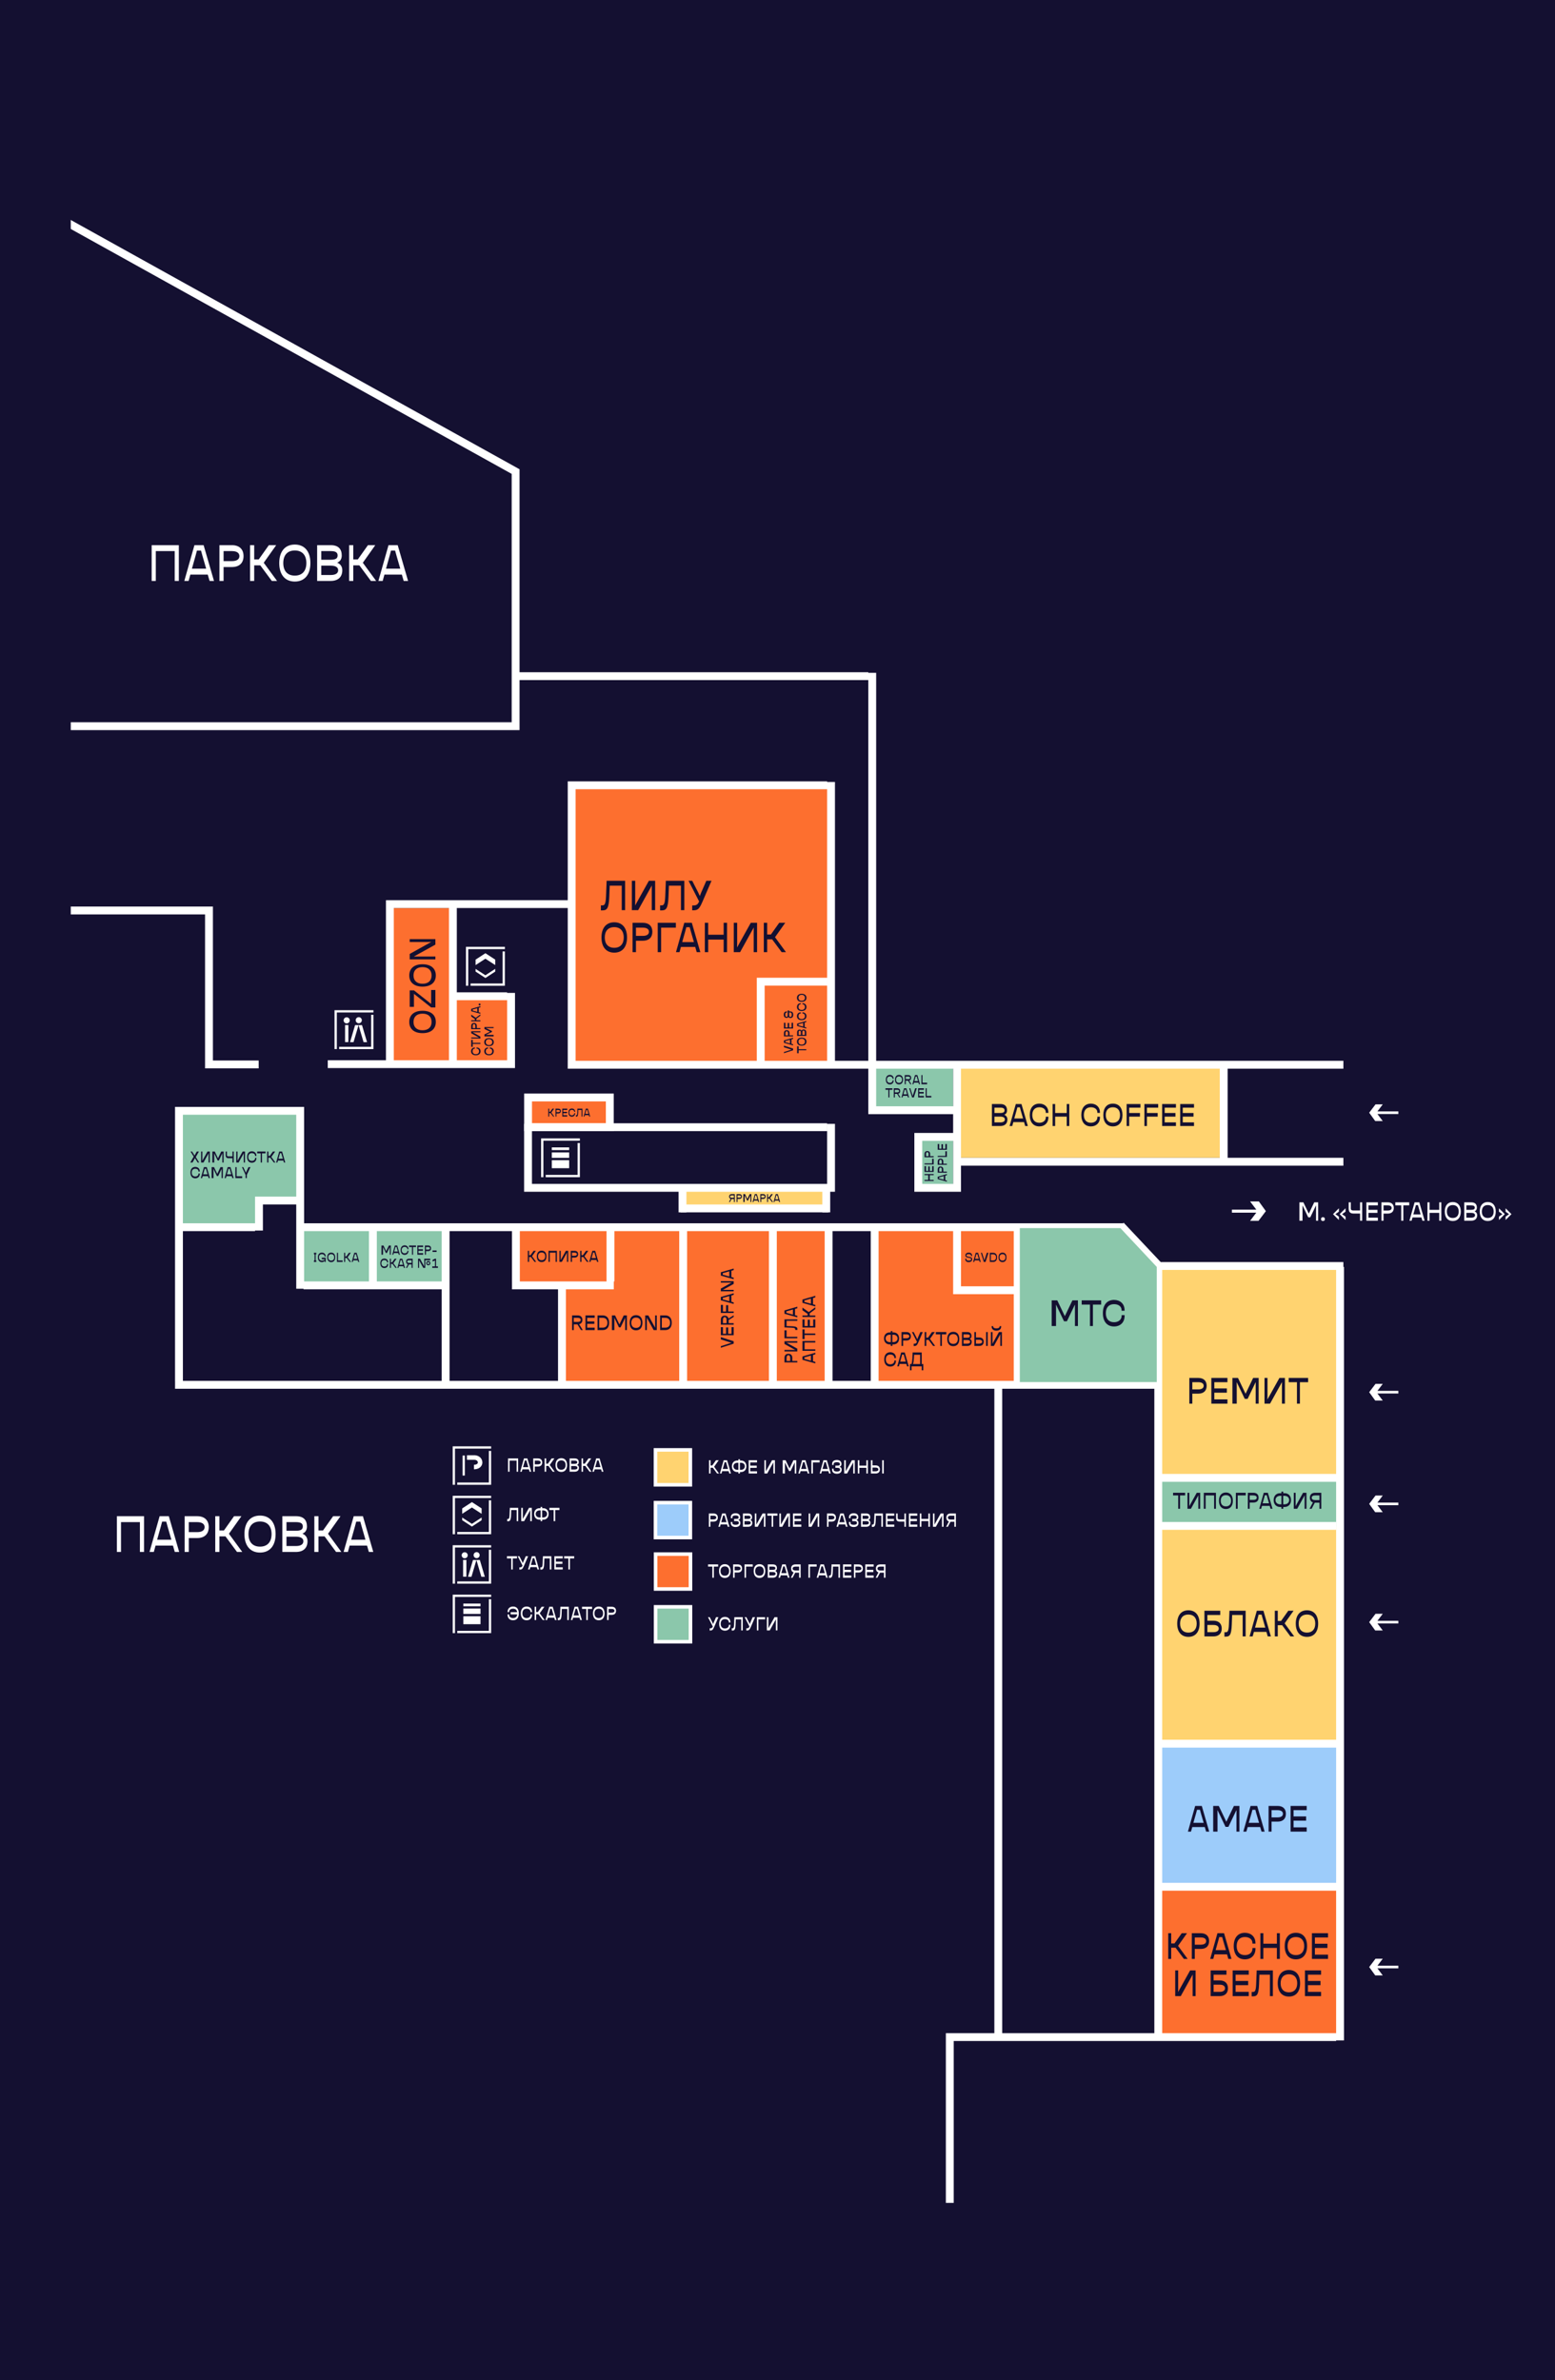 <?xml version="1.0" encoding="UTF-8"?> <svg xmlns="http://www.w3.org/2000/svg" width="1296" height="1983" viewBox="0 0 1296 1983" fill="none"><rect x="0" y="0" width="1296" height="1983" fill="#333333" stroke="none"/><g clip-path="url(#clip0_1427_2000)"><rect width="1296" height="1983" fill="#141031"></rect><path d="M568.82 992.7H686.903V1004.86H568.82V992.7Z" fill="#FFD370"></path><path fill-rule="evenodd" clip-rule="evenodd" d="M1165.45 925.956L1148 925.956L1152.44 920.099L1146.41 920.099L1141.14 927.045L1146.16 933.991L1152.44 933.991L1148 928.134L1165.45 928.134L1165.45 925.956Z" fill="white"></path><path fill-rule="evenodd" clip-rule="evenodd" d="M1028.99 1167L1011.54 1167L1015.98 1161.14L1009.94 1161.14L1004.68 1168.09L1009.7 1175.03L1015.98 1175.03L1011.54 1169.18L1028.99 1169.18L1028.99 1167Z" fill="white"></path><path fill-rule="evenodd" clip-rule="evenodd" d="M1028.99 1328.49L1011.54 1328.49L1015.98 1322.64L1009.94 1322.64L1004.68 1329.58L1009.7 1336.53L1015.98 1336.53L1011.54 1330.67L1028.99 1330.67L1028.99 1328.49Z" fill="white"></path><path fill-rule="evenodd" clip-rule="evenodd" d="M1165.45 1158.81L1148 1158.81L1152.44 1152.96L1146.41 1152.96L1141.14 1159.9L1146.16 1166.85L1152.44 1166.85L1148 1160.99L1165.45 1160.99L1165.45 1158.81Z" fill="white"></path><path fill-rule="evenodd" clip-rule="evenodd" d="M1165.45 1251.86L1148 1251.86L1152.44 1246L1146.41 1246L1141.14 1252.95L1146.16 1259.89L1152.44 1259.89L1148 1254.04L1165.45 1254.04L1165.45 1251.86Z" fill="white"></path><path fill-rule="evenodd" clip-rule="evenodd" d="M1165.45 1350.38L1148 1350.38L1152.44 1344.53L1146.41 1344.53L1141.14 1351.47L1146.16 1358.42L1152.44 1358.42L1148 1352.56L1165.45 1352.56L1165.45 1350.38Z" fill="white"></path><path fill-rule="evenodd" clip-rule="evenodd" d="M1165.45 1637.74L1148 1637.74L1152.44 1631.88L1146.41 1631.88L1141.14 1638.83L1146.16 1645.77L1152.44 1645.77L1148 1639.92L1165.45 1639.92L1165.45 1637.74Z" fill="white"></path><path d="M691.367 655.517L691.367 885.821L477.224 885.821L477.224 655.517L691.367 655.517Z" fill="#FD6F2F"></path><path d="M691 1023L691 1152L467 1152L467 1023L691 1023Z" fill="#FD6F2F"></path><path d="M653 1023L653 1070L429 1070L429 1023L653 1023Z" fill="#FD6F2F"></path><path d="M846.914 1023.2L846.914 1152.49L729.741 1152.49L729.741 1023.2L846.914 1023.2Z" fill="#FD6F2F"></path><path d="M376.227 756.528L376.227 885.822L325.721 885.822L325.721 756.528L376.227 756.528Z" fill="#FD6F2F"></path><path d="M424.711 829.255L424.711 885.821L374.205 885.821L374.205 829.255L424.711 829.255Z" fill="#FD6F2F"></path><path d="M508.031 914.559L508.031 937.133L442.044 937.133L442.044 914.559L508.031 914.559Z" fill="#FD6F2F"></path><path d="M1115.6 1574.72L1115.6 1695.93L966.105 1695.93L966.105 1574.72L1115.6 1574.72Z" fill="#FD6F2F"></path><path d="M1115.6 1055.52L1115.6 1451.48L966.105 1451.48L966.105 1055.52L1115.6 1055.52Z" fill="#FFD370"></path><path d="M1116 1451L1116 1572L966 1572L966 1451L1116 1451Z" fill="#9DCCFA"></path><path d="M1116 1230L1116 1272L966 1272L966 1230L1116 1230Z" fill="#8BC7AB"></path><path d="M1020.66 889.86L1020.66 964.608L798.44 964.608L798.44 889.86L1020.66 889.86Z" fill="#FFD370"></path><path d="M794.383 885.821L794.383 924.205L729.736 924.205L729.736 885.821L794.383 885.821Z" fill="#8BC7AB"></path><path d="M794.383 946.43L794.383 988.854L766.1 988.854L766.1 946.43L794.383 946.43Z" fill="#8BC7AB"></path><path d="M370.148 1023.2L370.148 1069.66L250.956 1069.66L250.956 1023.2L370.148 1023.2Z" fill="#8BC7AB"></path><path d="M250.961 924.204L250.961 998.952L147.93 998.952L147.93 924.204L250.961 924.204Z" fill="#8BC7AB"></path><path d="M214.594 924.204L214.594 1021.17L147.927 1021.17L147.927 924.204L214.594 924.204Z" fill="#8BC7AB"></path><path d="M-1526.85 973.183L-1526.85 1049.46L-1336.94 1049.46L-1336.94 1049.46L-1330.88 1049.46L-1330.88 1176.73L-1336.94 1176.73L-1336.94 1177.23L-1550.6 1177.23L-1550.6 1693.91L-1184.94 1693.91L-1184.94 1835.32L-1191.49 1835.32L-1191.49 1700.46L-1551.09 1700.46L-1551.09 1699.97L-1557.16 1699.97L-1557.16 1053.5L-1550.6 1053.5L-1550.6 1170.67L-1337.43 1170.67L-1337.43 1056.01L-1532.9 1056.01L-1532.9 1049.46L-1533.4 1049.46L-1533.4 973.183L-1557.15 973.183L-1557.15 966.631L-1557.64 966.631L-1557.64 578.749L-1557.13 578.749L-1557.13 572.688L-1402.1 572.688L-1402.1 293.897L-1395.54 293.897L-1395.54 600.971L-890.479 600.971L-890.479 600.972L-884.414 600.972L-884.414 973.184L-1526.85 973.183ZM-1401.59 607.523L-1401.59 600.971L-1402.1 600.971L-1402.1 579.241L-1551.09 579.241L-1551.09 966.631L-890.967 966.631L-890.967 607.523L-1401.59 607.523ZM1023.16 890.354L1023.16 964.609L1119.64 964.609L1119.64 971.162L800.936 971.162L800.936 992.895L794.387 992.895L794.387 992.895L762.063 992.895L762.063 943.916L794.384 943.916L794.384 928.247L723.678 928.247L723.678 890.353L473.166 890.353L473.166 883.801L473.175 883.801L473.175 756.526L380.728 756.526L380.728 826.745L422.656 826.745L422.656 833.298L380.728 833.298L380.728 883.311L422.666 883.311L422.666 889.863L273.17 889.863L273.17 883.311L321.663 883.311L321.663 749.974L473.175 749.974L473.175 650.984L689.338 650.984L689.338 651.476L695.889 651.476L695.889 883.801L723.678 883.801L723.678 566.628L433.012 566.628L433.012 608.289L-724.573 608.289L-724.573 967.395L-61.424 967.395L-61.424 755.272L177.454 755.272L177.454 883.557L215.592 883.557L215.592 890.109L170.901 890.109L170.901 761.826L-54.871 761.826L-54.871 973.949L-731.126 973.949L-731.126 601.736L426.459 601.736L426.459 394.819L8.682 162.831L-1072.31 162.831L-1072.31 293.897L-1072.31 300.45L-1395.54 300.45L-1395.54 293.897L-1078.86 293.897L-1078.86 162.583L-1075.33 162.583L-1075.33 156.278L10.379 156.278L11.12 156.69L431.326 390.025L433.012 390.962L433.012 560.075L723.679 560.075L723.679 560.566L730.23 560.565L730.23 883.801L1119.64 883.801L1119.64 890.354L1023.16 890.354ZM1113.58 1699.97L1113.58 1700.46L794.872 1700.46L794.872 1835.32L788.319 1835.32L788.319 1699.97L788.325 1699.97L788.325 1693.91L828.734 1693.91L828.734 1157.02L145.9 1157.02L145.9 1150.47L145.884 1150.47L145.884 922.186L253.459 922.186L253.459 1019.16L935.796 1019.16L935.796 1019.4L936.532 1018.71L967.378 1051.48L1119.64 1051.48L1119.64 1055.52L1120.13 1055.52L1120.13 1699.97L1113.58 1699.97ZM152.436 928.739L152.436 1019.16L212.563 1019.16L212.563 996.936L246.906 996.936L246.906 928.739L152.436 928.739ZM934.126 1025.71L851.443 1025.71L851.443 1150.47L844.891 1150.47L844.891 1078.24L794.385 1078.24L794.385 1071.68L844.891 1071.68L844.891 1025.71L800.936 1025.71L800.936 1071.68L794.384 1071.68L794.384 1025.71L732.252 1025.71L732.252 1150.47L725.699 1150.47L725.699 1025.71L693.867 1025.71L693.867 1150.47L687.314 1150.47L687.314 1025.71L647.412 1025.71L647.412 1150.47L640.859 1150.47L640.859 1025.71L572.645 1025.71L572.645 1150.47L566.093 1150.47L566.093 1025.71L512.057 1025.71L512.057 1067.64L505.504 1067.64L505.504 1025.71L433.247 1025.71L433.247 1067.64L426.694 1067.64L426.694 1025.71L374.671 1025.71L374.671 1150.47L368.118 1150.47L368.118 1074.19L252.966 1074.19L252.966 1073.7L246.906 1073.7L246.906 1003.49L219.116 1003.49L219.116 1025.22L212.563 1025.22L212.563 1025.71L152.436 1025.71L152.436 1150.47L465.089 1150.47L465.089 1074.19L426.711 1074.19L426.711 1067.64L511.561 1067.64L511.561 1074.19L471.642 1074.19L471.642 1150.47L962.068 1150.47L962.068 1055.52L962.182 1055.52L934.126 1025.71ZM314.057 1025.71L314.057 1067.64L307.504 1067.64L307.504 1025.71L253.459 1025.71L253.459 1067.64L368.118 1067.64L368.118 1025.71L314.057 1025.71ZM328.216 756.526L328.216 883.311L374.175 883.311L374.175 756.526L328.216 756.526ZM422.668 889.862L422.668 827.235L429.221 827.235L429.221 889.862L422.668 889.862ZM442.859 992.895L442.859 992.895L436.811 992.895L436.811 936.328L442.842 936.328L442.842 935.836L689.309 935.836L689.309 942.389L443.364 942.389L443.364 986.343L689.326 986.343L689.326 992.895L442.859 992.895ZM479.728 657.537L479.728 883.801L630.743 883.801L630.743 814.623L689.329 814.623L689.329 821.176L637.296 821.176L637.296 883.801L689.336 883.801L689.336 657.537L479.728 657.537ZM689.336 992.895L689.336 936.328L695.889 936.328L695.889 992.895L689.336 992.895ZM730.23 890.353L730.23 921.694L794.384 921.694L794.384 890.354L730.23 890.353ZM768.616 950.469L768.616 986.343L794.384 986.343L794.384 950.469L768.616 950.469ZM800.936 890.354L800.936 964.609L1016.61 964.609L1016.61 890.354L800.936 890.354ZM968.621 1058.03L968.621 1228L1113.58 1228L1113.58 1234.55L968.621 1234.55L968.621 1449.46L962.068 1449.46L962.068 1157.02L835.287 1157.02L835.287 1693.91L962.07 1693.91L962.07 1575.21L962.063 1575.21L962.063 1568.65L962.07 1568.65L962.07 1456.01L962.063 1456.01L962.063 1449.46L1113.58 1449.46L1113.58 1058.03L968.621 1058.03ZM968.623 1456.01L968.623 1568.65L1113.58 1568.65L1113.58 1456.01L968.623 1456.01ZM968.623 1575.21L968.623 1693.91L1113.58 1693.91L1113.58 1575.21L968.623 1575.21Z" fill="white"></path><line x1="1113.58" y1="1271.28" x2="968.122" y2="1271.28" stroke="white" stroke-width="6.553"></line><line x1="567.07" y1="1006.79" x2="690.363" y2="1006.79" stroke="white" stroke-width="6.553"></line><path d="M568.805 987.491L568.805 1010.07" stroke="white" stroke-width="6.553"></path><path d="M688.641 987.491L688.641 1010.07" stroke="white" stroke-width="6.553"></path><path d="M933.79 1023.2L849.951 1023.2L849.951 1151.48L964.094 1151.48L964.094 1055.52L933.79 1023.2Z" fill="#8BC7AB"></path><path d="M998.737 1151.57H993.722V1157.56H998.737C1001.61 1157.56 1003.2 1156.46 1003.2 1154.57C1003.2 1152.67 1001.61 1151.57 998.737 1151.57ZM991.245 1148.02H998.737C1003.14 1148.02 1005.68 1150.44 1005.68 1154.57C1005.68 1158.7 1003.14 1161.11 998.737 1161.11H993.722V1169.43H991.245V1148.02ZM1009.58 1169.43V1148.02H1023.01V1151.57H1012.06V1156.77H1022.52V1160.32H1012.06V1165.88H1023.01V1169.43H1009.58ZM1049.01 1148.02V1169.43H1046.53V1154.14L1046.56 1151.75H1046.41L1039.83 1165.45H1037.42L1030.84 1151.75H1030.72L1030.75 1154.14V1169.43H1027.14V1148.02H1031.79L1038.06 1161.11H1038.15L1044.42 1148.02H1049.01ZM1066.32 1148.02H1070.9V1169.43H1068.43V1154.14L1068.49 1151.54H1068.43L1058.52 1169.43H1053.9V1148.02H1056.38V1163.31L1056.32 1165.88H1056.38L1066.32 1148.02ZM1074.05 1151.57V1148.02H1090.25V1151.57H1083.4V1169.43H1080.93V1151.57H1074.05Z" fill="#141031"></path><path d="M977.685 1245.9V1243.7H987.755V1245.9H983.499V1257H981.96V1245.9H977.685ZM997.411 1243.7H1000.26V1257H998.722V1247.5L998.76 1245.88H998.722L992.566 1257H989.697V1243.7H991.236V1253.2L991.198 1254.8H991.236L997.411 1243.7ZM1013.41 1257H1011.87V1245.9H1004.84V1257H1003.3V1243.7H1013.41V1257ZM1026.01 1250.35C1026.01 1247.44 1024.49 1245.68 1021.72 1245.68C1018.94 1245.68 1017.42 1247.44 1017.42 1250.35C1017.42 1253.26 1018.94 1255.02 1021.72 1255.02C1024.49 1255.02 1026.01 1253.26 1026.01 1250.35ZM1015.92 1250.35C1015.92 1246.02 1018.09 1243.47 1021.72 1243.47C1025.34 1243.47 1027.51 1246.02 1027.51 1250.35C1027.51 1254.68 1025.34 1257.23 1021.72 1257.23C1018.09 1257.23 1015.92 1254.68 1015.92 1250.35ZM1038.24 1243.7V1245.9H1031.56V1257H1030.02V1243.7H1038.24ZM1044.65 1245.9H1041.54V1249.63H1044.65C1046.44 1249.63 1047.43 1248.94 1047.43 1247.77C1047.43 1246.59 1046.44 1245.9 1044.65 1245.9ZM1040 1243.7H1044.65C1047.39 1243.7 1048.97 1245.2 1048.97 1247.77C1048.97 1250.33 1047.39 1251.83 1044.65 1251.83H1041.54V1257H1040V1243.7ZM1058.23 1254.64H1051.75L1051.11 1257H1049.51L1053.27 1243.7H1056.69L1060.55 1257H1058.92L1058.23 1254.64ZM1052.34 1252.44H1057.64L1056.22 1247.5L1055.73 1245.71H1054.21L1053.73 1247.5L1052.34 1252.44ZM1061.51 1249.78C1061.51 1246.17 1063.77 1244.04 1066.9 1244.04H1067.98V1242.75H1069.52V1244.04H1070.59C1073.72 1244.04 1075.98 1246.19 1075.98 1249.78C1075.98 1253.39 1073.72 1255.52 1070.59 1255.52H1069.52V1257H1067.98V1255.52H1066.9C1063.77 1255.52 1061.51 1253.37 1061.51 1249.78ZM1074.44 1249.78C1074.44 1247.54 1072.66 1246.25 1070.59 1246.25H1069.49V1253.31H1070.59C1072.66 1253.31 1074.44 1252 1074.44 1249.78ZM1063.04 1249.78C1063.04 1252.02 1064.83 1253.31 1066.9 1253.31H1068V1246.25H1066.9C1064.83 1246.25 1063.04 1247.56 1063.04 1249.78ZM1086.01 1243.7H1088.86V1257H1087.32V1247.5L1087.36 1245.88H1087.32L1081.16 1257H1078.3V1243.7H1079.83V1253.2L1079.8 1254.8H1079.83L1086.01 1243.7ZM1091.69 1247.84C1091.69 1245.22 1093.28 1243.7 1096.02 1243.7H1101.22V1257H1099.69V1251.98H1096.02C1095.94 1251.98 1095.89 1251.98 1095.81 1251.98L1093.17 1257H1091.44L1094.23 1251.72C1092.6 1251.17 1091.69 1249.82 1091.69 1247.84ZM1093.23 1247.84C1093.23 1249.08 1094.23 1249.78 1096.02 1249.78H1099.69V1245.9H1096.02C1094.23 1245.9 1093.23 1246.61 1093.23 1247.84Z" fill="#141031"></path><path d="M898.381 1083.38V1104.78H895.904V1089.49L895.935 1087.11H895.782L889.207 1100.81H886.791L880.216 1087.11H880.094L880.125 1089.49V1104.78H876.516V1083.38H881.164L887.433 1096.46H887.525L893.794 1083.38H898.381ZM901.531 1086.92V1083.38H917.739V1086.92H910.889V1104.78H908.412V1086.92H901.531ZM937.276 1092.03H934.768V1091.57C934.768 1088.3 931.955 1086.56 928.499 1086.56C924.095 1086.56 921.649 1089.4 921.649 1094.08C921.649 1098.76 924.095 1101.6 928.499 1101.6C931.955 1101.6 934.799 1099.68 934.799 1096.25V1095.7H937.306V1096.25C937.306 1101.94 933.484 1105.15 928.499 1105.15C922.689 1105.15 919.172 1101.05 919.172 1094.08C919.172 1087.11 922.689 1083.01 928.499 1083.01C933.392 1083.01 937.276 1086.1 937.276 1091.57V1092.03Z" fill="#141031"></path><path d="M1098.6 1001.73V1017.02H1096.83V1006.1L1096.85 1004.4H1096.74L1092.05 1014.18H1090.32L1085.62 1004.4H1085.54L1085.56 1006.1V1017.02H1082.98V1001.73H1086.3L1090.78 1011.08H1090.85L1095.32 1001.73H1098.6ZM1101 1015.69C1101 1014.68 1101.55 1014.09 1102.6 1014.09C1103.62 1014.09 1104.21 1014.68 1104.21 1015.69C1104.21 1016.69 1103.62 1017.28 1102.6 1017.28C1101.55 1017.28 1101 1016.69 1101 1015.69ZM1113 1011.6L1115.88 1013.64V1016.34H1115.75L1110.99 1011.56L1115.75 1006.8H1115.88V1009.49L1113 1011.56V1011.6ZM1118.54 1011.6L1121.43 1013.64V1016.34H1121.3L1116.53 1011.56L1121.3 1006.8H1121.43V1009.49L1118.54 1011.56V1011.6ZM1127.87 1008.5H1133.53V1001.73H1135.3V1017.02H1133.53V1011.04H1127.87C1124.73 1011.04 1124.05 1008.96 1124.05 1006.82V1001.73H1125.82V1006.82C1125.82 1007.61 1126.08 1008.5 1127.87 1008.5ZM1138.79 1017.02V1001.73H1148.37V1004.26H1140.55V1007.98H1148.02V1010.51H1140.55V1014.49H1148.37V1017.02H1138.79ZM1156.68 1004.26H1153.1V1008.55H1156.68C1158.73 1008.55 1159.87 1007.76 1159.87 1006.41C1159.87 1005.05 1158.73 1004.26 1156.68 1004.26ZM1151.33 1001.73H1156.68C1159.83 1001.73 1161.64 1003.46 1161.64 1006.41C1161.64 1009.35 1159.83 1011.08 1156.68 1011.08H1153.1V1017.02H1151.33V1001.73ZM1162.92 1004.26V1001.73H1174.5V1004.26H1169.61V1017.02H1167.84V1004.26H1162.92ZM1184.68 1014.31H1177.24L1176.49 1017.02H1174.66L1178.98 1001.73H1182.92L1187.35 1017.02H1185.47L1184.68 1014.31ZM1177.91 1011.78H1184.01L1182.37 1006.1L1181.8 1004.05H1180.05L1179.51 1006.1L1177.91 1011.78ZM1201.26 1017.02H1199.49V1010.49H1191.45V1017.02H1189.68V1001.73H1191.45V1007.96H1199.49V1001.73H1201.26V1017.02ZM1215.75 1009.38C1215.75 1006.03 1214 1004 1210.81 1004C1207.62 1004 1205.88 1006.03 1205.88 1009.38C1205.88 1012.72 1207.62 1014.75 1210.81 1014.75C1214 1014.75 1215.75 1012.72 1215.75 1009.38ZM1204.15 1009.38C1204.15 1004.4 1206.64 1001.47 1210.81 1001.47C1214.99 1001.47 1217.48 1004.4 1217.48 1009.38C1217.48 1014.36 1214.99 1017.28 1210.81 1017.28C1206.64 1017.28 1204.15 1014.36 1204.15 1009.38ZM1231.13 1012.43C1231.13 1015.34 1229.33 1017.02 1226.17 1017.02H1220.36V1001.73H1226.21C1229.42 1001.73 1230.89 1003.37 1230.89 1006.12C1230.89 1007.59 1230.3 1008.66 1228.94 1009.2C1230.36 1009.79 1231.13 1010.93 1231.13 1012.43ZM1229.36 1012.43C1229.36 1011.21 1228.26 1010.49 1226.17 1010.49H1222.13V1014.49H1226.17C1228.26 1014.49 1229.36 1013.74 1229.36 1012.43ZM1229.12 1006.12C1229.12 1004.99 1228.46 1004.26 1226.21 1004.26H1222.13V1007.96H1226.21C1228.46 1007.96 1229.12 1007.28 1229.12 1006.12ZM1244.89 1009.38C1244.89 1006.03 1243.14 1004 1239.95 1004C1236.76 1004 1235.02 1006.03 1235.02 1009.38C1235.02 1012.72 1236.76 1014.75 1239.95 1014.75C1243.14 1014.75 1244.89 1012.72 1244.89 1009.38ZM1233.29 1009.38C1233.29 1004.4 1235.78 1001.47 1239.95 1001.47C1244.12 1001.47 1246.62 1004.4 1246.62 1009.38C1246.62 1014.36 1244.12 1017.28 1239.95 1017.28C1235.78 1017.28 1233.29 1014.36 1233.29 1009.38ZM1249.28 1013.64L1252.16 1011.6V1011.56L1249.28 1009.49V1006.8H1249.41L1254.17 1011.56L1249.41 1016.34H1249.28V1013.64ZM1254.83 1013.64L1257.71 1011.6V1011.56L1254.83 1009.49V1006.8H1254.96L1259.72 1011.56L1254.96 1016.34H1254.83V1013.64Z" fill="white"></path><path d="M149.047 484H145.599V459.145H129.852V484H126.405V454.208H149.047V484ZM173.152 478.723H158.639L157.192 484H153.617L162.044 454.208H169.704L178.344 484H174.684L173.152 478.723ZM159.958 473.786H171.832L168.64 462.72L167.534 458.72H164.129L163.065 462.72L159.958 473.786ZM193.315 459.145H186.335V467.487H193.315C197.316 467.487 199.529 465.955 199.529 463.316C199.529 460.677 197.316 459.145 193.315 459.145ZM182.888 454.208H193.315C199.444 454.208 202.976 457.57 202.976 463.316C202.976 469.062 199.444 472.424 193.315 472.424H186.335V484H182.888V454.208ZM208.407 484V454.208H211.854V466.082H215.642L224.069 454.208H230.198L219.813 468.849L230.921 484H226.538L216.919 471.019H211.854V484H208.407ZM255.334 469.104C255.334 462.592 251.929 458.634 245.715 458.634C239.502 458.634 236.097 462.592 236.097 469.104C236.097 475.616 239.502 479.574 245.715 479.574C251.929 479.574 255.334 475.616 255.334 469.104ZM232.735 469.104C232.735 459.4 237.586 453.697 245.715 453.697C253.844 453.697 258.696 459.4 258.696 469.104C258.696 478.808 253.844 484.511 245.715 484.511C237.586 484.511 232.735 478.808 232.735 469.104ZM285.29 475.062C285.29 480.723 281.8 484 275.629 484H264.308V454.208H275.714C281.971 454.208 284.822 457.4 284.822 462.763C284.822 465.614 283.673 467.7 281.034 468.764C283.801 469.913 285.29 472.126 285.29 475.062ZM281.843 475.062C281.843 472.679 279.715 471.275 275.629 471.275H267.756V479.063H275.629C279.715 479.063 281.843 477.616 281.843 475.062ZM281.375 462.763C281.375 460.55 280.098 459.145 275.714 459.145H267.756V466.338H275.714C280.098 466.338 281.375 465.018 281.375 462.763ZM290.991 484V454.208H294.439V466.082H298.226L306.653 454.208H312.782L302.397 468.849L313.505 484H309.122L299.503 471.019H294.439V484H290.991ZM334.912 478.723H320.399L318.952 484H315.377L323.804 454.208H331.465L340.104 484H336.444L334.912 478.723ZM321.718 473.786H333.593L330.401 462.72L329.294 458.72H325.889L324.825 462.72L321.718 473.786Z" fill="white"></path><path d="M120.047 1293H116.599V1268.15H100.852V1293H97.405V1263.21H120.047V1293ZM144.152 1287.72H129.639L128.192 1293H124.617L133.044 1263.21H140.704L149.344 1293H145.684L144.152 1287.72ZM130.958 1282.79H142.832L139.64 1271.72L138.534 1267.72H135.129L134.065 1271.72L130.958 1282.79ZM164.315 1268.15H157.335V1276.49H164.315C168.316 1276.49 170.529 1274.95 170.529 1272.32C170.529 1269.68 168.316 1268.15 164.315 1268.15ZM153.888 1263.21H164.315C170.444 1263.21 173.976 1266.57 173.976 1272.32C173.976 1278.06 170.444 1281.42 164.315 1281.42H157.335V1293H153.888V1263.21ZM179.407 1293V1263.21H182.854V1275.08H186.642L195.069 1263.21H201.198L190.813 1277.85L201.921 1293H197.538L187.919 1280.02H182.854V1293H179.407ZM226.334 1278.1C226.334 1271.59 222.929 1267.63 216.715 1267.63C210.502 1267.63 207.097 1271.59 207.097 1278.1C207.097 1284.62 210.502 1288.57 216.715 1288.57C222.929 1288.57 226.334 1284.62 226.334 1278.1ZM203.735 1278.1C203.735 1268.4 208.586 1262.7 216.715 1262.7C224.844 1262.7 229.696 1268.4 229.696 1278.1C229.696 1287.81 224.844 1293.51 216.715 1293.51C208.586 1293.51 203.735 1287.81 203.735 1278.1ZM256.29 1284.06C256.29 1289.72 252.8 1293 246.629 1293H235.308V1263.21H246.714C252.971 1263.21 255.822 1266.4 255.822 1271.76C255.822 1274.61 254.673 1276.7 252.034 1277.76C254.801 1278.91 256.29 1281.13 256.29 1284.06ZM252.843 1284.06C252.843 1281.68 250.715 1280.27 246.629 1280.27H238.756V1288.06H246.629C250.715 1288.06 252.843 1286.62 252.843 1284.06ZM252.375 1271.76C252.375 1269.55 251.098 1268.15 246.714 1268.15H238.756V1275.34H246.714C251.098 1275.34 252.375 1274.02 252.375 1271.76ZM261.991 1293V1263.21H265.439V1275.08H269.226L277.653 1263.21H283.782L273.397 1277.85L284.505 1293H280.122L270.503 1280.02H265.439V1293H261.991ZM305.912 1287.72H291.399L289.952 1293H286.377L294.804 1263.21H302.465L311.104 1293H307.444L305.912 1287.72ZM292.718 1282.79H304.593L301.401 1271.72L300.294 1267.72H296.889L295.825 1271.72L292.718 1282.79Z" fill="white"></path><path d="M736.78 1115.09C736.78 1111.95 738.745 1110.1 741.47 1110.1H742.411V1108.98H743.749V1110.1H744.674C747.398 1110.1 749.364 1111.97 749.364 1115.09C749.364 1118.23 747.398 1120.08 744.674 1120.08H743.749V1121.37H742.411V1120.08H741.47C738.745 1120.08 736.78 1118.21 736.78 1115.09ZM748.026 1115.09C748.026 1113.14 746.474 1112.02 744.674 1112.02H743.716V1118.16H744.674C746.474 1118.16 748.026 1117.02 748.026 1115.09ZM738.117 1115.09C738.117 1117.04 739.67 1118.16 741.47 1118.16H742.428V1112.02H741.47C739.67 1112.02 738.117 1113.16 738.117 1115.09ZM755.42 1111.72H752.711V1114.96H755.42C756.972 1114.96 757.831 1114.36 757.831 1113.34C757.831 1112.32 756.972 1111.72 755.42 1111.72ZM751.374 1109.8H755.42C757.798 1109.8 759.169 1111.11 759.169 1113.34C759.169 1115.57 757.798 1116.87 755.42 1116.87H752.711V1121.37H751.374V1109.8ZM761.496 1109.8L763.891 1114.5L764.453 1115.75H764.502L764.998 1114.5L767.045 1109.8H769.093L765.576 1117.95C764.238 1121.07 763.66 1121.43 761.744 1121.43H761.48V1119.52H761.744C762.735 1119.52 763.627 1119.45 764.205 1117.93L760.043 1109.8H761.496ZM770.662 1121.37V1109.8H772V1114.41H773.47L776.74 1109.8H779.118L775.088 1115.49L779.399 1121.37H777.698L773.965 1116.33H772V1121.37H770.662ZM779.946 1111.72V1109.8H788.699V1111.72H784.999V1121.37H783.662V1111.72H779.946ZM798.242 1115.59C798.242 1113.06 796.92 1111.52 794.509 1111.52C792.098 1111.52 790.777 1113.06 790.777 1115.59C790.777 1118.11 792.098 1119.65 794.509 1119.65C796.92 1119.65 798.242 1118.11 798.242 1115.59ZM789.472 1115.59C789.472 1111.82 791.355 1109.61 794.509 1109.61C797.664 1109.61 799.546 1111.82 799.546 1115.59C799.546 1119.35 797.664 1121.56 794.509 1121.56C791.355 1121.56 789.472 1119.35 789.472 1115.59ZM809.866 1117.9C809.866 1120.09 808.512 1121.37 806.117 1121.37H801.724V1109.8H806.15C808.578 1109.8 809.684 1111.04 809.684 1113.12C809.684 1114.23 809.238 1115.04 808.214 1115.45C809.288 1115.9 809.866 1116.76 809.866 1117.9ZM808.528 1117.9C808.528 1116.97 807.702 1116.43 806.117 1116.43H803.062V1119.45H806.117C807.702 1119.45 808.528 1118.89 808.528 1117.9ZM808.346 1113.12C808.346 1112.27 807.851 1111.72 806.15 1111.72H803.062V1114.51H806.15C807.851 1114.51 808.346 1114 808.346 1113.12ZM812.078 1121.37V1109.8H813.416V1114.3H816.124C818.502 1114.3 819.873 1115.6 819.873 1117.83C819.873 1120.06 818.502 1121.37 816.124 1121.37H812.078ZM816.124 1119.45C817.676 1119.45 818.535 1118.86 818.535 1117.83C818.535 1116.81 817.676 1116.21 816.124 1116.21H813.416V1119.45H816.124ZM823.209 1109.8V1121.37H821.871V1109.8H823.209ZM832.556 1109.8H835.033V1121.37H833.695V1113.11L833.728 1111.7H833.695L828.345 1121.37H825.851V1109.8H827.189V1118.06L827.156 1119.45H827.189L832.556 1109.8ZM830.442 1106.73C832.209 1106.73 833.101 1106.16 833.101 1105.11V1104.87H834.439V1105.11C834.439 1107.36 832.919 1108.65 830.442 1108.65C827.965 1108.65 826.445 1107.36 826.445 1105.11V1104.87H827.783V1105.11C827.783 1106.16 828.724 1106.73 830.442 1106.73ZM746.721 1131.48H745.367V1131.23C745.367 1129.46 743.848 1128.52 741.982 1128.52C739.604 1128.52 738.282 1130.06 738.282 1132.59C738.282 1135.11 739.604 1136.65 741.982 1136.65C743.848 1136.65 745.384 1135.61 745.384 1133.76V1133.46H746.738V1133.76C746.738 1136.83 744.674 1138.56 741.982 1138.56C738.844 1138.56 736.945 1136.35 736.945 1132.59C736.945 1128.82 738.844 1126.61 741.982 1126.61C744.624 1126.61 746.721 1128.27 746.721 1131.23V1131.48ZM755.385 1136.32H749.754L749.192 1138.37H747.805L751.075 1126.8H754.048L757.4 1138.37H755.98L755.385 1136.32ZM750.266 1134.4H754.873L753.635 1130.11L753.205 1128.56H751.884L751.471 1130.11L750.266 1134.4ZM759.659 1136.45C760.039 1135.39 760.385 1133.54 760.55 1128.72L760.617 1126.8H768.197V1136.45H769.518V1141.65H768.18V1138.37H759.725V1141.65H758.371V1136.45H759.659ZM761.872 1128.72C761.69 1133.16 761.36 1135.28 760.963 1136.45H766.859V1128.72H761.872Z" fill="#141031"></path><path d="M501.845 754.3C503.593 754.3 504.781 753.95 505.061 747.1L505.585 733.82H520.998V758.284H518.167V737.874H508.171L507.822 747.1C507.437 757.48 505.585 758.494 501.845 758.494H500.797V754.3H501.845ZM540.789 733.82H546.032V758.284H543.201V740.809L543.271 737.839H543.201L531.877 758.284H526.6V733.82H529.431V751.294L529.361 754.23H529.431L540.789 733.82ZM551.198 754.3C552.945 754.3 554.134 753.95 554.413 747.1L554.937 733.82H570.35V758.284H567.519V737.874H557.524L557.174 747.1C556.79 757.48 554.937 758.494 551.198 758.494H550.149V754.3H551.198ZM576.931 733.82L581.998 743.745L583.187 746.401H583.292L584.34 743.745L588.674 733.82H593.008L585.563 751.05C582.732 757.655 581.509 758.424 577.455 758.424H576.896V754.37H577.455C579.552 754.37 581.439 754.23 582.663 751.015L573.855 733.82H576.931ZM519.844 781.052C519.844 775.705 517.048 772.454 511.946 772.454C506.843 772.454 504.047 775.705 504.047 781.052C504.047 786.399 506.843 789.649 511.946 789.649C517.048 789.649 519.844 786.399 519.844 781.052ZM501.286 781.052C501.286 773.083 505.27 768.4 511.946 768.4C518.621 768.4 522.605 773.083 522.605 781.052C522.605 789.02 518.621 793.704 511.946 793.704C505.27 793.704 501.286 789.02 501.286 781.052ZM535.777 772.874H530.045V779.724H535.777C539.062 779.724 540.879 778.466 540.879 776.299C540.879 774.132 539.062 772.874 535.777 772.874ZM527.214 768.82H535.777C540.809 768.82 543.71 771.581 543.71 776.299C543.71 781.017 540.809 783.778 535.777 783.778H530.045V793.284H527.214V768.82ZM563.303 768.82V772.874H551.001V793.284H548.17V768.82H563.303ZM579.425 788.95H567.507L566.319 793.284H563.383L570.303 768.82H576.594L583.689 793.284H580.683L579.425 788.95ZM568.59 784.896H578.341L575.72 775.809L574.811 772.524H572.015L571.142 775.809L568.59 784.896ZM605.943 793.284H603.112V782.834H590.251V793.284H587.42V768.82H590.251V778.78H603.112V768.82H605.943V793.284ZM625.74 768.82H630.982V793.284H628.151V775.809L628.221 772.839H628.151L616.828 793.284H611.55V768.82H614.381V786.294L614.311 789.23H614.381L625.74 768.82ZM636.568 793.284V768.82H639.399V778.57H642.509L649.429 768.82H654.462L645.934 780.842L655.056 793.284H651.456L643.558 782.625H639.399V793.284H636.568Z" fill="#141031"></path><path d="M839.611 932.643C839.611 936.129 837.462 938.147 833.661 938.147H826.688V919.799H833.713C837.566 919.799 839.323 921.765 839.323 925.068C839.323 926.824 838.615 928.108 836.99 928.764C838.694 929.471 839.611 930.834 839.611 932.643ZM837.488 932.643C837.488 931.175 836.177 930.31 833.661 930.31H828.812V935.107H833.661C836.177 935.107 837.488 934.216 837.488 932.643ZM837.199 925.068C837.199 923.705 836.413 922.84 833.713 922.84H828.812V927.269H833.713C836.413 927.269 837.199 926.457 837.199 925.068ZM853.483 934.897H844.545L843.628 938.147H841.426L846.616 919.799H851.334L856.655 938.147H854.427L853.483 934.897ZM845.331 931.857H852.671L850.679 925.041L850.023 922.577H847.926L847.271 925.041L845.331 931.857ZM873.751 927.217H871.601V926.824C871.601 924.019 869.19 922.525 866.228 922.525C862.453 922.525 860.356 924.963 860.356 928.973C860.356 932.984 862.453 935.421 866.228 935.421C869.19 935.421 871.628 933.77 871.628 930.834V930.362H873.777V930.834C873.777 935.71 870.501 938.462 866.228 938.462C861.248 938.462 858.233 934.95 858.233 928.973C858.233 922.997 861.248 919.484 866.228 919.484C870.422 919.484 873.751 922.132 873.751 926.824V927.217ZM891.188 938.147H889.064V930.31H879.418V938.147H877.295V919.799H879.418V927.269H889.064V919.799H891.188V938.147ZM916.73 927.217H914.58V926.824C914.58 924.019 912.169 922.525 909.207 922.525C905.432 922.525 903.335 924.963 903.335 928.973C903.335 932.984 905.432 935.421 909.207 935.421C912.169 935.421 914.606 933.77 914.606 930.834V930.362H916.756V930.834C916.756 935.71 913.479 938.462 909.207 938.462C904.226 938.462 901.212 934.95 901.212 928.973C901.212 922.997 904.226 919.484 909.207 919.484C913.401 919.484 916.73 922.132 916.73 926.824V927.217ZM933.459 928.973C933.459 924.963 931.362 922.525 927.535 922.525C923.708 922.525 921.611 924.963 921.611 928.973C921.611 932.984 923.708 935.421 927.535 935.421C931.362 935.421 933.459 932.984 933.459 928.973ZM919.54 928.973C919.54 922.997 922.528 919.484 927.535 919.484C932.541 919.484 935.529 922.997 935.529 928.973C935.529 934.95 932.541 938.462 927.535 938.462C922.528 938.462 919.54 934.95 919.54 928.973ZM941.109 938.147H938.986V919.799H950.493V922.84H941.109V927.296H950.074V930.336H941.109V938.147ZM955.905 938.147H953.781V919.799H965.289V922.84H955.905V927.296H964.869V930.336H955.905V938.147ZM968.577 938.147V919.799H980.084V922.84H970.7V927.296H979.665V930.336H970.7V935.107H980.084V938.147H968.577ZM983.628 938.147V919.799H995.136V922.84H985.752V927.296H994.716V930.336H985.752V935.107H995.136V938.147H983.628Z" fill="#141031"></path><path d="M164.039 959.375H165.795L163.174 963.975L166.005 968.549H164.733L163.043 965.783L162.505 964.879H162.466L161.981 965.783L160.408 968.549H158.613L161.444 963.621L158.823 959.375H160.068L161.588 961.825L162.112 962.756H162.152L162.637 961.825L164.039 959.375ZM172.931 959.375H174.896V968.549H173.835V961.996L173.861 960.882H173.835L169.588 968.549H167.609V959.375H168.671V965.928L168.645 967.029H168.671L172.931 959.375ZM186.362 959.375V968.549H185.3V961.996L185.313 960.974H185.248L182.43 966.845H181.395L178.577 960.974H178.524L178.538 961.996V968.549H176.991V959.375H178.983L181.67 964.984H181.709L184.396 959.375H186.362ZM190.359 963.437H193.754V959.375H194.815V968.549H193.754V964.958H190.359C188.472 964.958 188.066 963.713 188.066 962.428V959.375H189.127V962.428C189.127 962.9 189.285 963.437 190.359 963.437ZM202.227 959.375H204.193V968.549H203.132V961.996L203.158 960.882H203.132L198.885 968.549H196.906V959.375H197.968V965.928L197.942 967.029H197.968L202.227 959.375ZM213.68 963.084H212.605V962.887C212.605 961.485 211.399 960.738 209.918 960.738C208.031 960.738 206.982 961.956 206.982 963.962C206.982 965.967 208.031 967.186 209.918 967.186C211.399 967.186 212.618 966.36 212.618 964.892V964.656H213.693V964.892C213.693 967.33 212.054 968.706 209.918 968.706C207.428 968.706 205.921 966.95 205.921 963.962C205.921 960.974 207.428 959.217 209.918 959.217C212.015 959.217 213.68 960.541 213.68 962.887V963.084ZM214.346 960.895V959.375H221.293V960.895H218.357V968.549H217.295V960.895H214.346ZM222.632 968.549V959.375H223.693V963.031H224.86L227.455 959.375H229.342L226.144 963.883L229.565 968.549H228.215L225.253 964.551H223.693V968.549H222.632ZM236.157 966.924H231.688L231.242 968.549H230.141L232.736 959.375H235.095L237.756 968.549H236.629L236.157 966.924ZM232.094 965.403H235.751L234.768 961.996L234.427 960.764H233.379L233.051 961.996L232.094 965.403ZM166.503 976.084H165.428V975.887C165.428 974.485 164.222 973.738 162.741 973.738C160.854 973.738 159.806 974.956 159.806 976.962C159.806 978.967 160.854 980.186 162.741 980.186C164.222 980.186 165.441 979.36 165.441 977.892V977.656H166.516V977.892C166.516 980.33 164.878 981.706 162.741 981.706C160.251 981.706 158.744 979.95 158.744 976.962C158.744 973.974 160.251 972.217 162.741 972.217C164.838 972.217 166.503 973.541 166.503 975.887V976.084ZM173.392 979.924H168.922L168.464 981.549H167.363L169.958 972.375H172.317L174.977 981.549H173.863L173.392 979.924ZM169.316 978.403H172.985L171.989 974.996L171.662 973.764H170.613L170.285 974.996L169.316 978.403ZM185.748 972.375V981.549H184.686V974.996L184.699 973.974H184.634L181.816 979.845H180.78L177.963 973.974H177.91L177.923 974.996V981.549H176.377V972.375H178.369L181.056 977.984H181.095L183.782 972.375H185.748ZM193.179 979.924H188.71L188.251 981.549H187.15L189.745 972.375H192.104L194.765 981.549H193.65L193.179 979.924ZM189.103 978.403H192.772L191.776 974.996L191.449 973.764H190.4L190.073 974.996L189.103 978.403ZM201.839 980.029V981.549H196.164V972.375H197.225V980.029H201.839ZM204.664 981.549V978.849L201.636 972.375H202.763L204.493 976.057L204.926 977.067H204.952L205.384 976.057L207.101 972.375H208.753L205.725 978.849V981.549H204.664Z" fill="#141031"></path><path d="M485.4 1099.66C485.4 1101.58 484.422 1102.86 482.692 1103.26L485.732 1108.15H484.195L481.241 1103.4H478.218V1108.15H476.803V1095.92H481.416C483.932 1095.92 485.4 1097.3 485.4 1099.66ZM483.985 1099.66C483.985 1098.58 483.076 1097.95 481.416 1097.95H478.218V1101.37H481.416C483.076 1101.37 483.985 1100.74 483.985 1099.66ZM487.963 1108.15V1095.92H495.635V1097.95H489.379V1100.92H495.355V1102.95H489.379V1106.13H495.635V1108.15H487.963ZM497.998 1095.92H502.349C505.687 1095.92 507.679 1098.19 507.679 1102.04C507.679 1105.88 505.687 1108.15 502.349 1108.15H497.998V1095.92ZM502.349 1097.95H499.413V1106.13H502.349C504.883 1106.13 506.263 1104.61 506.263 1102.04C506.263 1099.5 504.883 1097.95 502.349 1097.95ZM522.472 1095.92V1108.15H521.057V1099.42L521.074 1098.05H520.987L517.23 1105.88H515.849L512.092 1098.05H512.022L512.04 1099.42V1108.15H509.978V1095.92H512.634L516.216 1103.4H516.268L519.851 1095.92H522.472ZM534.058 1102.04C534.058 1099.36 532.66 1097.74 530.108 1097.74C527.557 1097.74 526.159 1099.36 526.159 1102.04C526.159 1104.71 527.557 1106.34 530.108 1106.34C532.66 1106.34 534.058 1104.71 534.058 1102.04ZM524.779 1102.04C524.779 1098.05 526.771 1095.71 530.108 1095.71C533.446 1095.71 535.438 1098.05 535.438 1102.04C535.438 1106.02 533.446 1108.36 530.108 1108.36C526.771 1108.36 524.779 1106.02 524.779 1102.04ZM544.785 1108.15L539.123 1097.93H539.088L539.123 1099.42V1108.15H537.743V1095.92H540.346L546.026 1106.13H546.061L546.026 1104.66V1095.92H547.389V1108.15H544.785ZM550.183 1095.92H554.534C557.872 1095.92 559.864 1098.19 559.864 1102.04C559.864 1105.88 557.872 1108.15 554.534 1108.15H550.183V1095.92ZM554.534 1097.95H551.599V1106.13H554.534C557.068 1106.13 558.449 1104.61 558.449 1102.04C558.449 1099.5 557.068 1097.95 554.534 1097.95Z" fill="#141031"></path><path d="M439.9 1051.32V1042.12H440.965V1045.79H442.135L444.737 1042.12H446.63L443.423 1046.64L446.853 1051.32H445.499L442.529 1047.31H440.965V1051.32H439.9ZM454.392 1046.72C454.392 1044.71 453.341 1043.49 451.422 1043.49C449.503 1043.49 448.451 1044.71 448.451 1046.72C448.451 1048.73 449.503 1049.96 451.422 1049.96C453.341 1049.96 454.392 1048.73 454.392 1046.72ZM447.413 1046.72C447.413 1043.73 448.911 1041.97 451.422 1041.97C453.932 1041.97 455.43 1043.73 455.43 1046.72C455.43 1049.72 453.932 1051.48 451.422 1051.48C448.911 1051.48 447.413 1049.72 447.413 1046.72ZM464.156 1051.32H463.091V1043.65H458.228V1051.32H457.164V1042.12H464.156V1051.32ZM471.6 1042.12H473.571V1051.32H472.507V1044.75L472.533 1043.63H472.507L468.248 1051.32H466.264V1042.12H467.328V1048.69L467.302 1049.8H467.328L471.6 1042.12ZM478.892 1043.65H476.736V1046.22H478.892C480.127 1046.22 480.811 1045.75 480.811 1044.94C480.811 1044.12 480.127 1043.65 478.892 1043.65ZM475.672 1042.12H478.892C480.784 1042.12 481.875 1043.16 481.875 1044.94C481.875 1046.71 480.784 1047.75 478.892 1047.75H476.736V1051.32H475.672V1042.12ZM483.552 1051.32V1042.12H484.617V1045.79H485.787L488.389 1042.12H490.282L487.075 1046.64L490.505 1051.32H489.151L486.181 1047.31H484.617V1051.32H483.552ZM497.116 1049.69H492.634L492.187 1051.32H491.083L493.686 1042.12H496.051L498.719 1051.32H497.589L497.116 1049.69ZM493.042 1048.17H496.708L495.723 1044.75L495.381 1043.52H494.33L494.001 1044.75L493.042 1048.17Z" fill="#141031"></path><path d="M261.645 1051.4V1050.13H262.18V1045.02H261.645V1043.75H263.611V1045.02H263.065V1050.13H263.611V1051.4H261.645ZM268.276 1050.26C269.543 1050.26 270.57 1049.9 270.57 1049.23V1049.14H268.178V1047.87H271.454V1051.4H270.57V1050.47C270.122 1051.17 269.281 1051.53 268.276 1051.53C266.201 1051.53 264.945 1050.07 264.945 1047.57C264.945 1045.08 266.201 1043.62 268.276 1043.62C270.024 1043.62 271.4 1044.72 271.4 1046.68V1046.84H270.515V1046.68C270.515 1045.51 269.51 1044.89 268.276 1044.89C266.703 1044.89 265.83 1045.9 265.83 1047.57C265.83 1049.25 266.703 1050.26 268.276 1050.26ZM278.509 1047.57C278.509 1045.9 277.635 1044.89 276.041 1044.89C274.446 1044.89 273.572 1045.9 273.572 1047.57C273.572 1049.25 274.446 1050.26 276.041 1050.26C277.635 1050.26 278.509 1049.25 278.509 1047.57ZM272.71 1047.57C272.71 1045.08 273.955 1043.62 276.041 1043.62C278.127 1043.62 279.372 1045.08 279.372 1047.57C279.372 1050.07 278.127 1051.53 276.041 1051.53C273.955 1051.53 272.71 1050.07 272.71 1047.57ZM285.541 1050.13V1051.4H280.812V1043.75H281.697V1050.13H285.541ZM286.785 1051.4V1043.75H287.67V1046.8H288.642L290.804 1043.75H292.377L289.712 1047.51L292.562 1051.4H291.438L288.969 1048.07H287.67V1051.4H286.785ZM298.141 1050.04H294.417L294.035 1051.4H293.117L295.28 1043.75H297.246L299.463 1051.4H298.535L298.141 1050.04ZM294.745 1048.78H297.803L296.973 1045.94L296.7 1044.91H295.826L295.553 1045.94L294.745 1048.78Z" fill="#141031"></path><path d="M325.747 1037.69V1045.34H324.863V1039.88L324.874 1039.02H324.819L322.471 1043.92H321.608L319.26 1039.02H319.216L319.227 1039.88V1045.34H317.938V1037.69H319.598L321.837 1042.37H321.87L324.109 1037.69H325.747ZM331.929 1043.98H328.205L327.833 1045.34H326.916L329.078 1037.69H331.044L333.262 1045.34H332.322L331.929 1043.98ZM328.543 1042.72H331.59L330.771 1039.88L330.487 1038.85H329.614L329.341 1039.88L328.543 1042.72ZM340.385 1040.78H339.489V1040.62C339.489 1039.45 338.484 1038.83 337.25 1038.83C335.678 1038.83 334.804 1039.84 334.804 1041.51C334.804 1043.19 335.678 1044.2 337.25 1044.2C338.484 1044.2 339.5 1043.51 339.5 1042.29V1042.09H340.396V1042.29C340.396 1044.32 339.03 1045.47 337.25 1045.47C335.175 1045.47 333.919 1044 333.919 1041.51C333.919 1039.02 335.175 1037.56 337.25 1037.56C338.998 1037.56 340.385 1038.66 340.385 1040.62V1040.78ZM340.94 1038.96V1037.69H346.729V1038.96H344.282V1045.34H343.398V1038.96H340.94ZM347.845 1045.34V1037.69H352.64V1038.96H348.73V1040.82H352.465V1042.08H348.73V1044.07H352.64V1045.34H347.845ZM356.792 1038.96H355.001V1041.1H356.792C357.819 1041.1 358.387 1040.71 358.387 1040.03C358.387 1039.35 357.819 1038.96 356.792 1038.96ZM354.117 1037.69H356.792C358.365 1037.69 359.272 1038.55 359.272 1040.03C359.272 1041.5 358.365 1042.37 356.792 1042.37H355.001V1045.34H354.117V1037.69ZM363.879 1041.8V1043.07H360.504V1041.8H363.879ZM323.453 1051.78H322.557V1051.62C322.557 1050.45 321.553 1049.83 320.318 1049.83C318.746 1049.83 317.872 1050.84 317.872 1052.51C317.872 1054.19 318.746 1055.2 320.318 1055.2C321.553 1055.2 322.568 1054.51 322.568 1053.29V1053.09H323.464V1053.29C323.464 1055.32 322.099 1056.47 320.318 1056.47C318.243 1056.47 316.987 1055 316.987 1052.51C316.987 1050.02 318.243 1048.56 320.318 1048.56C322.066 1048.56 323.453 1049.66 323.453 1051.62V1051.78ZM324.93 1056.34V1048.69H325.814V1051.74H326.786L328.949 1048.69H330.522L327.857 1052.45L330.707 1056.34H329.582L327.114 1053.01H325.814V1056.34H324.93ZM336.201 1054.98H332.476L332.105 1056.34H331.188L333.35 1048.69H335.316L337.533 1056.34H336.594L336.201 1054.98ZM332.815 1053.72H335.862L335.043 1050.88L334.759 1049.85H333.885L333.612 1050.88L332.815 1053.72ZM338.451 1051.07C338.451 1049.57 339.369 1048.69 340.941 1048.69H343.934V1056.34H343.049V1053.45H340.941C340.898 1053.45 340.865 1053.45 340.821 1053.45L339.303 1056.34H338.309L339.915 1053.3C338.975 1052.98 338.451 1052.21 338.451 1051.07ZM339.336 1051.07C339.336 1051.78 339.915 1052.19 340.941 1052.19H343.049V1049.96H340.941C339.915 1049.96 339.336 1050.36 339.336 1051.07ZM356.967 1053.14C357.612 1053.14 357.983 1052.86 357.983 1052.39C357.983 1051.94 357.612 1051.65 356.967 1051.65C356.268 1051.65 355.941 1051.94 355.941 1052.39C355.941 1052.86 356.268 1053.14 356.967 1053.14ZM356.967 1054.13C355.832 1054.13 355.242 1053.48 355.242 1052.39C355.242 1051.3 355.832 1050.66 356.967 1050.66C358.049 1050.66 358.693 1051.3 358.693 1052.39C358.693 1053.48 358.049 1054.13 356.967 1054.13ZM353.571 1048.69H358.551V1049.96H354.423V1056.34H352.795L349.257 1049.95H349.235L349.257 1050.88V1056.34H348.394V1048.69H350.021L353.571 1055.07H353.593L353.571 1054.15V1048.69ZM362.563 1055.07V1050.16L360.63 1051.01H360.542V1049.62L362.563 1048.69H363.448V1055.07H365.02V1056.34H360.258V1055.07H362.563Z" fill="#141031"></path><path d="M778.172 978.149L778.172 979.034L774.906 979.034L774.906 983.053L778.172 983.053L778.172 983.938L770.527 983.938L770.527 983.053L773.639 983.053L773.639 979.034L770.527 979.034L770.527 978.149L778.172 978.149ZM778.172 976.397L770.527 976.397L770.527 971.602L771.794 971.602L771.794 975.512L773.65 975.512L773.65 971.777L774.917 971.777L774.917 975.512L776.905 975.512L776.905 971.602L778.172 971.602L778.172 976.397ZM776.905 965.397L778.172 965.397L778.172 970.126L770.527 970.126L770.527 969.241L776.905 969.241L776.905 965.397ZM771.794 961.477L771.794 963.268L773.934 963.268L773.934 961.477C773.934 960.45 773.541 959.882 772.864 959.882C772.187 959.882 771.794 960.45 771.794 961.477ZM770.527 964.153L770.527 961.477C770.527 959.904 771.389 958.998 772.864 958.998C774.338 958.998 775.201 959.904 775.201 961.477L775.201 963.268L778.172 963.268L778.172 964.153L770.527 964.153ZM787.818 979.493L787.818 983.217L789.172 983.599L789.172 984.517L781.527 982.354L781.527 980.388L789.172 978.171L789.172 979.099L787.818 979.493ZM786.551 982.889L786.551 979.831L783.711 980.661L782.684 980.934L782.684 981.808L783.711 982.081L786.551 982.889ZM782.794 974.329L782.794 976.12L784.934 976.12L784.934 974.329C784.934 973.303 784.541 972.735 783.864 972.735C783.187 972.735 782.794 973.303 782.794 974.329ZM781.527 977.005L781.527 974.329C781.527 972.757 782.389 971.85 783.864 971.85C785.338 971.85 786.201 972.757 786.201 974.329L786.201 976.12L789.172 976.12L789.172 977.005L781.527 977.005ZM782.794 967.78L782.794 969.572L784.934 969.572L784.934 967.78C784.934 966.754 784.541 966.186 783.864 966.186C783.187 966.186 782.794 966.754 782.794 967.78ZM781.527 970.456L781.527 967.78C781.527 966.208 782.389 965.301 783.864 965.301C785.338 965.301 786.201 966.208 786.201 967.78L786.201 969.572L789.172 969.572L789.172 970.456L781.527 970.456ZM787.905 959.178L789.172 959.178L789.172 963.908L781.527 963.908L781.527 963.023L787.905 963.023L787.905 959.178ZM789.172 957.935L781.527 957.935L781.527 953.14L782.794 953.14L782.794 957.05L784.65 957.05L784.65 953.315L785.917 953.315L785.917 957.05L787.905 957.05L787.905 953.14L789.172 953.14L789.172 957.935Z" fill="#141031"></path><path d="M744.768 898.772H743.872V898.608C743.872 897.439 742.868 896.817 741.633 896.817C740.061 896.817 739.187 897.833 739.187 899.504C739.187 901.175 740.061 902.19 741.633 902.19C742.868 902.19 743.883 901.502 743.883 900.279V900.082H744.779V900.279C744.779 902.31 743.414 903.457 741.633 903.457C739.558 903.457 738.302 901.994 738.302 899.504C738.302 897.013 739.558 895.55 741.633 895.55C743.381 895.55 744.768 896.653 744.768 898.608V898.772ZM751.738 899.504C751.738 897.833 750.865 896.817 749.27 896.817C747.676 896.817 746.802 897.833 746.802 899.504C746.802 901.175 747.676 902.19 749.27 902.19C750.865 902.19 751.738 901.175 751.738 899.504ZM745.939 899.504C745.939 897.013 747.184 895.55 749.27 895.55C751.356 895.55 752.601 897.013 752.601 899.504C752.601 901.994 751.356 903.457 749.27 903.457C747.184 903.457 745.939 901.994 745.939 899.504ZM759.415 898.018C759.415 899.22 758.803 900.017 757.722 900.268L759.622 903.326H758.661L756.816 900.355H754.926V903.326H754.041V895.681H756.925C758.498 895.681 759.415 896.544 759.415 898.018ZM758.53 898.018C758.53 897.341 757.962 896.948 756.925 896.948H754.926V899.089H756.925C757.962 899.089 758.53 898.695 758.53 898.018ZM765.462 901.972H761.738L761.355 903.326H760.438L762.6 895.681H764.566L766.784 903.326H765.855L765.462 901.972ZM762.065 900.705H765.123L764.293 897.865L764.02 896.839H763.147L762.874 897.865L762.065 900.705ZM772.679 902.059V903.326H767.95V895.681H768.834V902.059H772.679ZM737.986 907.948V906.681H743.774V907.948H741.328V914.326H740.443V907.948H737.986ZM750.274 909.018C750.274 910.22 749.663 911.017 748.582 911.268L750.482 914.326H749.521L747.675 911.355H745.786V914.326H744.901V906.681H747.784C749.357 906.681 750.274 907.544 750.274 909.018ZM749.39 909.018C749.39 908.341 748.822 907.948 747.784 907.948H745.786V910.089H747.784C748.822 910.089 749.39 909.695 749.39 909.018ZM756.321 912.972H752.597L752.215 914.326H751.297L753.46 906.681H755.426L757.643 914.326H756.715L756.321 912.972ZM752.925 911.705H755.983L755.153 908.865L754.88 907.839H754.006L753.733 908.865L752.925 911.705ZM761.627 914.326H760.207L757.76 906.681H758.7L760.447 912.142L760.709 913.081H760.731L760.982 912.142L762.73 906.681H764.073L761.627 914.326ZM765.219 914.326V906.681H770.014V907.948H766.104V909.805H769.839V911.071H766.104V913.059H770.014V914.326H765.219ZM776.22 913.059V914.326H771.491V906.681H772.375V913.059H776.22Z" fill="#141031"></path><path d="M660.992 873.603L660.992 875.023L653.347 877.469L653.347 876.53L658.808 874.782L659.747 874.52L659.747 874.498L658.808 874.247L653.347 872.5L653.347 871.156L660.992 873.603ZM659.638 865.939L659.638 869.663L660.992 870.045L660.992 870.963L653.347 868.8L653.347 866.834L660.992 864.617L660.992 865.545L659.638 865.939ZM658.371 869.335L658.371 866.277L655.531 867.107L654.505 867.38L654.505 868.254L655.531 868.527L658.371 869.335ZM654.614 860.775L654.614 862.566L656.755 862.566L656.755 860.775C656.755 859.748 656.361 859.181 655.684 859.181C655.007 859.181 654.614 859.748 654.614 860.775ZM653.347 863.451L653.347 860.775C653.347 859.202 654.21 858.296 655.684 858.296C657.159 858.296 658.021 859.202 658.021 860.775L658.021 862.566L660.992 862.566L660.992 863.451L653.347 863.451ZM660.992 856.902L653.347 856.902L653.347 852.108L654.614 852.108L654.614 856.018L656.471 856.018L656.471 852.282L657.738 852.282L657.738 856.018L659.725 856.018L659.725 852.108L660.992 852.108L660.992 856.902ZM655.488 847.169C656.099 847.169 656.46 846.939 656.46 845.596L656.46 841.893L657.727 841.893L657.727 842.669L658.786 842.669C660.271 842.669 661.123 843.717 661.123 845.421C661.123 847.147 660.271 848.173 658.786 848.173C658.011 848.173 657.41 847.878 657.082 847.212C656.787 847.846 656.241 848.053 655.488 848.053C654.057 848.053 653.216 847.059 653.216 845.421C653.216 843.706 654.057 842.691 655.488 842.691L655.881 842.691L655.881 843.575L655.488 843.575C654.865 843.575 654.483 844.187 654.483 845.421C654.483 846.546 654.865 847.169 655.488 847.169ZM659.856 845.421C659.856 844.187 659.474 843.553 658.786 843.553L657.727 843.553L657.727 845.596C657.727 846.797 658.12 847.289 658.786 847.289C659.474 847.289 659.856 846.601 659.856 845.421ZM665.614 877.491L664.347 877.491L664.347 871.702L665.614 871.702L665.614 874.149L671.992 874.149L671.992 875.034L665.614 875.034L665.614 877.491ZM668.17 865.381C666.499 865.381 665.483 866.254 665.483 867.849C665.483 869.444 666.499 870.317 668.17 870.317C669.841 870.317 670.856 869.444 670.856 867.849C670.856 866.254 669.841 865.381 668.17 865.381ZM668.17 871.18C665.679 871.18 664.216 869.935 664.216 867.849C664.216 865.763 665.679 864.518 668.17 864.518C670.66 864.518 672.123 865.763 672.123 867.849C672.123 869.935 670.66 871.18 668.17 871.18ZM669.699 857.693C671.151 857.693 671.992 858.589 671.992 860.172L671.992 863.078L664.347 863.078L664.347 860.151C664.347 858.545 665.166 857.813 666.542 857.813C667.274 857.813 667.809 858.108 668.082 858.785C668.377 858.075 668.945 857.693 669.699 857.693ZM669.699 858.578C669.087 858.578 668.727 859.124 668.727 860.172L668.727 862.193L670.725 862.193L670.725 860.172C670.725 859.124 670.354 858.578 669.699 858.578ZM666.542 858.698C665.974 858.698 665.614 859.026 665.614 860.151L665.614 862.193L667.46 862.193L667.46 860.151C667.46 859.026 667.121 858.698 666.542 858.698ZM670.638 851.913L670.638 855.637L671.992 856.02L671.992 856.937L664.347 854.775L664.347 852.809L671.992 850.592L671.992 851.52L670.638 851.913ZM669.371 855.31L669.371 852.252L666.531 853.082L665.505 853.355L665.505 854.228L666.531 854.502L669.371 855.31ZM667.438 843.468L667.438 844.364L667.274 844.364C666.105 844.364 665.483 845.369 665.483 846.603C665.483 848.176 666.499 849.049 668.17 849.049C669.841 849.049 670.856 848.176 670.856 846.603C670.856 845.369 670.168 844.353 668.945 844.353L668.748 844.353L668.748 843.457L668.945 843.457C670.976 843.457 672.123 844.823 672.123 846.603C672.123 848.678 670.66 849.934 668.17 849.934C665.679 849.934 664.216 848.678 664.216 846.603C664.216 844.855 665.319 843.468 667.274 843.468L667.438 843.468ZM667.438 835.832L667.438 836.727L667.274 836.727C666.105 836.727 665.483 837.732 665.483 838.966C665.483 840.539 666.499 841.413 668.17 841.413C669.841 841.413 670.856 840.539 670.856 838.966C670.856 837.732 670.168 836.716 668.945 836.716L668.748 836.716L668.748 835.821L668.945 835.821C670.976 835.821 672.123 837.186 672.123 838.966C672.123 841.041 670.66 842.297 668.17 842.297C665.679 842.297 664.216 841.041 664.216 838.966C664.216 837.219 665.319 835.832 667.274 835.832L667.438 835.832ZM668.17 828.861C666.499 828.861 665.483 829.735 665.483 831.329C665.483 832.924 666.499 833.798 668.17 833.798C669.841 833.798 670.856 832.924 670.856 831.329C670.856 829.735 669.841 828.861 668.17 828.861ZM668.17 834.661C665.679 834.661 664.216 833.416 664.216 831.329C664.216 829.243 665.679 827.998 668.17 827.998C670.66 827.998 672.123 829.243 672.123 831.329C672.123 833.416 670.66 834.661 668.17 834.661Z" fill="#141031"></path><path d="M395.828 872.728L395.828 873.624L395.665 873.624C394.496 873.624 393.873 874.629 393.873 875.863C393.873 877.435 394.889 878.309 396.56 878.309C398.231 878.309 399.247 877.435 399.247 875.863C399.247 874.629 398.559 873.613 397.336 873.613L397.139 873.613L397.139 872.717L397.336 872.717C399.367 872.717 400.514 874.082 400.514 875.863C400.514 877.938 399.05 879.194 396.56 879.194C394.07 879.194 392.607 877.938 392.607 875.863C392.607 874.115 393.71 872.728 395.665 872.728L395.828 872.728ZM394.005 872.172L392.738 872.172L392.738 866.384L394.005 866.384L394.005 868.83L400.383 868.83L400.383 869.715L394.005 869.715L394.005 872.172ZM392.738 860.834L392.738 859.195L400.383 859.195L400.383 860.08L394.922 860.08L393.994 860.058L393.994 860.08L400.383 863.619L400.383 865.268L392.738 865.268L392.738 864.383L398.198 864.383L399.116 864.405L399.116 864.383L392.738 860.834ZM394.005 854.774L394.005 856.565L396.145 856.565L396.145 854.774C396.145 853.747 395.752 853.179 395.075 853.179C394.398 853.179 394.005 853.747 394.005 854.774ZM392.738 857.45L392.738 854.774C392.738 853.201 393.6 852.295 395.075 852.295C396.549 852.295 397.412 853.201 397.412 854.774L397.412 856.565L400.383 856.565L400.383 857.45L392.738 857.45ZM400.383 850.901L392.738 850.901L392.738 850.016L395.785 850.016L395.785 849.044L392.738 846.882L392.738 845.309L396.495 847.974L400.383 845.123L400.383 846.248L397.052 848.717L397.052 850.016L400.383 850.016L400.383 850.901ZM399.029 839.63L399.029 843.354L400.383 843.726L400.383 844.643L392.738 842.481L392.738 840.515L400.383 838.298L400.383 839.237L399.029 839.63ZM397.762 843.016L397.762 839.969L394.922 840.788L393.895 841.072L393.895 841.946L394.922 842.219L397.762 843.016ZM399.717 837.678C399.214 837.678 398.919 837.405 398.919 836.88C398.919 836.367 399.214 836.072 399.717 836.072C400.219 836.072 400.514 836.367 400.514 836.88C400.514 837.405 400.219 837.678 399.717 837.678ZM406.828 872.728L406.828 873.624L406.665 873.624C405.496 873.624 404.873 874.629 404.873 875.863C404.873 877.435 405.889 878.309 407.56 878.309C409.231 878.309 410.247 877.435 410.247 875.863C410.247 874.629 409.559 873.613 408.336 873.613L408.139 873.613L408.139 872.717L408.336 872.717C410.367 872.717 411.514 874.082 411.514 875.863C411.514 877.938 410.05 879.194 407.56 879.194C405.07 879.194 403.607 877.938 403.607 875.863C403.607 874.115 404.71 872.728 406.665 872.728L406.828 872.728ZM407.56 865.779C405.889 865.779 404.873 866.653 404.873 868.247C404.873 869.842 405.889 870.716 407.56 870.716C409.231 870.716 410.247 869.842 410.247 868.247C410.247 866.653 409.231 865.779 407.56 865.779ZM407.56 871.578C405.07 871.578 403.607 870.333 403.607 868.247C403.607 866.161 405.07 864.916 407.56 864.916C410.05 864.916 411.514 866.161 411.514 868.247C411.514 870.333 410.05 871.578 407.56 871.578ZM403.738 855.667L411.383 855.667L411.383 856.552L405.922 856.552L405.07 856.541L405.07 856.595L409.963 858.943L409.963 859.806L405.07 862.154L405.07 862.198L405.922 862.187L411.383 862.187L411.383 863.476L403.738 863.476L403.738 861.816L408.412 859.577L408.412 859.544L403.738 857.305L403.738 855.667Z" fill="#141031"></path><path d="M352.164 844.53C347.485 844.53 344.641 846.976 344.641 851.441C344.641 855.906 347.485 858.352 352.164 858.352C356.843 858.352 359.687 855.906 359.687 851.441C359.687 846.976 356.843 844.53 352.164 844.53ZM352.164 860.768C345.191 860.768 341.094 857.282 341.094 851.441C341.094 845.6 345.191 842.114 352.164 842.114C359.136 842.114 363.234 845.6 363.234 851.441C363.234 857.282 359.136 860.768 352.164 860.768ZM345.008 825.104L359.259 836.357L359.32 836.357L359.32 824.798L362.867 824.798L362.867 839.354L359.32 839.354L345.069 828.07L345.008 828.07L345.008 838.865L341.461 838.865L341.461 825.104L345.008 825.104ZM352.164 805.766C347.485 805.766 344.641 808.213 344.641 812.678C344.641 817.142 347.485 819.589 352.164 819.589C356.843 819.589 359.687 817.142 359.687 812.678C359.687 808.213 356.843 805.766 352.164 805.766ZM352.164 822.005C345.191 822.005 341.094 818.518 341.094 812.678C341.094 806.837 345.191 803.35 352.164 803.35C359.136 803.35 363.234 806.837 363.234 812.678C363.234 818.518 359.136 822.005 352.164 822.005ZM362.867 786.994L344.977 796.902L344.977 796.963L347.577 796.902L362.867 796.902L362.867 799.318L341.461 799.318L341.461 794.761L359.32 784.822L359.32 784.761L356.751 784.822L341.461 784.822L341.461 782.437L362.867 782.437L362.867 786.994Z" fill="#141031"></path><path d="M655.578 1131.36L655.578 1133.87L658.575 1133.87L658.575 1131.36C658.575 1129.92 658.025 1129.13 657.077 1129.13C656.129 1129.13 655.578 1129.92 655.578 1131.36ZM653.805 1135.1L653.805 1131.36C653.805 1129.16 655.012 1127.89 657.077 1127.89C659.141 1127.89 660.349 1129.16 660.349 1131.36L660.349 1133.87L664.508 1133.87L664.508 1135.1L653.805 1135.1ZM653.805 1119.73L653.805 1117.44L664.508 1117.44L664.508 1118.67L656.863 1118.67L655.563 1118.64L655.563 1118.67L664.508 1123.63L664.508 1125.94L653.805 1125.94L653.805 1124.7L661.45 1124.7L662.734 1124.73L662.734 1124.7L653.805 1119.73ZM653.805 1108.37L655.578 1108.37L655.578 1113.75L664.508 1113.75L664.508 1114.99L653.805 1114.99L653.805 1108.37ZM662.765 1107.57C662.765 1106.81 662.612 1106.29 659.615 1106.17L653.805 1105.94L653.805 1099.2L664.508 1099.2L664.508 1100.43L655.578 1100.43L655.578 1104.81L659.615 1104.96C664.156 1105.13 664.6 1105.94 664.6 1107.57L664.6 1108.03L662.765 1108.03L662.765 1107.57ZM662.612 1090.54L662.612 1095.75L664.508 1096.27L664.508 1097.55L653.805 1094.53L653.805 1091.78L664.508 1088.67L664.508 1089.99L662.612 1090.54ZM660.838 1095.28L660.838 1091.01L656.863 1092.16L655.425 1092.55L655.425 1093.78L656.863 1094.16L660.838 1095.28ZM677.612 1128.9L677.612 1134.11L679.508 1134.63L679.508 1135.92L668.805 1132.89L668.805 1130.14L679.508 1127.03L679.508 1128.35L677.612 1128.9ZM675.838 1133.64L675.838 1129.37L671.863 1130.52L670.425 1130.92L670.425 1132.14L671.863 1132.52L675.838 1133.64ZM679.508 1117.26L679.508 1118.5L670.578 1118.5L670.578 1124.16L679.508 1124.16L679.508 1125.4L668.805 1125.4L668.805 1117.26L679.508 1117.26ZM670.578 1115.68L668.805 1115.68L668.805 1107.58L670.578 1107.58L670.578 1111L679.508 1111L679.508 1112.24L670.578 1112.24L670.578 1115.68ZM679.508 1106.02L668.805 1106.02L668.805 1099.3L670.578 1099.3L670.578 1104.78L673.178 1104.78L673.178 1099.55L674.951 1099.55L674.951 1104.78L677.734 1104.78L677.734 1099.3L679.508 1099.3L679.508 1106.02ZM679.508 1097.24L668.805 1097.24L668.805 1096L673.071 1096L673.071 1094.64L668.805 1091.61L668.805 1089.41L674.064 1093.14L679.508 1089.15L679.508 1090.72L674.844 1094.18L674.844 1096L679.508 1096L679.508 1097.24ZM677.612 1081.46L677.612 1086.67L679.508 1087.19L679.508 1088.48L668.805 1085.45L668.805 1082.7L679.508 1079.59L679.508 1080.91L677.612 1081.46ZM675.838 1086.2L675.838 1081.93L671.863 1083.08L670.425 1083.48L670.425 1084.7L671.863 1085.08L675.838 1086.2Z" fill="#141031"></path><path d="M611.469 1117.46L611.469 1119.45L600.765 1122.87L600.765 1121.56L608.411 1119.11L609.726 1118.74L609.726 1118.71L608.411 1118.36L600.765 1115.91L600.765 1114.03L611.469 1117.46ZM611.469 1112.43L600.765 1112.43L600.765 1105.72L602.539 1105.72L602.539 1111.19L605.139 1111.19L605.139 1105.96L606.912 1105.96L606.912 1111.19L609.695 1111.19L609.695 1105.72L611.469 1105.72L611.469 1112.43ZM604.038 1096.13C605.72 1096.13 606.836 1096.98 607.187 1098.5L611.469 1095.83L611.469 1097.18L607.31 1099.76L607.31 1102.41L611.469 1102.41L611.469 1103.65L600.765 1103.65L600.765 1099.61C600.765 1097.41 601.973 1096.13 604.038 1096.13ZM604.038 1097.36C603.09 1097.36 602.539 1098.16 602.539 1099.61L602.539 1102.41L605.536 1102.41L605.536 1099.61C605.536 1098.16 604.986 1097.36 604.038 1097.36ZM611.469 1092.64L611.469 1093.88L600.765 1093.88L600.765 1087.17L602.539 1087.17L602.539 1092.64L605.139 1092.64L605.139 1087.41L606.912 1087.41L606.912 1092.64L611.469 1092.64ZM609.573 1079.33L609.573 1084.54L611.469 1085.08L611.469 1086.36L600.765 1083.33L600.765 1080.58L611.469 1077.48L611.469 1078.78L609.573 1079.33ZM607.799 1084.08L607.799 1079.8L603.824 1080.96L602.386 1081.35L602.386 1082.57L603.824 1082.95L607.799 1084.08ZM611.469 1069.68L602.524 1074.64L602.524 1074.67L603.824 1074.64L611.469 1074.64L611.469 1075.84L600.765 1075.84L600.765 1073.57L609.695 1068.6L609.695 1068.57L608.411 1068.6L600.765 1068.6L600.765 1067.4L611.469 1067.4L611.469 1069.68ZM609.573 1058.74L609.573 1063.95L611.469 1064.49L611.469 1065.77L600.765 1062.74L600.765 1059.99L611.469 1056.89L611.469 1058.19L609.573 1058.74ZM607.799 1063.49L607.799 1059.21L603.824 1060.37L602.386 1060.75L602.386 1061.98L603.824 1062.36L607.799 1063.49Z" fill="#141031"></path><path d="M810.27 1049.14C810.292 1050.36 809.364 1051.53 807.376 1051.53C805.465 1051.53 804.493 1050.64 804.493 1048.83V1048.63H805.377V1048.83C805.377 1049.82 805.825 1050.26 807.376 1050.26C808.807 1050.26 809.386 1049.85 809.386 1049.14C809.386 1047.13 804.602 1048.81 804.602 1045.86C804.602 1044.68 805.443 1043.62 807.376 1043.62C809.233 1043.62 810.161 1044.51 810.161 1046.28V1046.47H809.276V1046.28C809.276 1045.31 808.883 1044.89 807.376 1044.89C806.054 1044.89 805.486 1045.25 805.486 1045.86C805.486 1047.85 810.27 1046.18 810.27 1049.14ZM816.07 1050.04H812.345L811.963 1051.4H811.046L813.208 1043.75H815.174L817.391 1051.4H816.463L816.07 1050.04ZM812.673 1048.78H815.731L814.901 1045.94L814.628 1044.91H813.754L813.481 1045.94L812.673 1048.78ZM821.375 1051.4H819.955L817.509 1043.75H818.448L820.195 1049.21L820.457 1050.15H820.479L820.73 1049.21L822.478 1043.75H823.821L821.375 1051.4ZM824.967 1043.75H827.687C829.773 1043.75 831.018 1045.17 831.018 1047.57C831.018 1049.98 829.773 1051.4 827.687 1051.4H824.967V1043.75ZM827.687 1045.02H825.852V1050.13H827.687C829.271 1050.13 830.133 1049.18 830.133 1047.57C830.133 1045.99 829.271 1045.02 827.687 1045.02ZM838.002 1047.57C838.002 1045.9 837.128 1044.89 835.533 1044.89C833.939 1044.89 833.065 1045.9 833.065 1047.57C833.065 1049.25 833.939 1050.26 835.533 1050.26C837.128 1050.26 838.002 1049.25 838.002 1047.57ZM832.202 1047.57C832.202 1045.08 833.447 1043.62 835.533 1043.62C837.619 1043.62 838.864 1045.08 838.864 1047.57C838.864 1050.07 837.619 1051.53 835.533 1051.53C833.447 1051.53 832.202 1050.07 832.202 1047.57Z" fill="#141031"></path><path d="M607.68 996.913C607.68 995.617 608.469 994.866 609.82 994.866H612.393V1001.44H611.632V998.959H609.82C609.783 998.959 609.755 998.959 609.717 998.959L608.412 1001.44H607.558L608.938 998.828C608.131 998.555 607.68 997.889 607.68 996.913ZM608.44 996.913C608.44 997.523 608.938 997.87 609.82 997.87H611.632V995.955H609.82C608.938 995.955 608.44 996.302 608.44 996.913ZM616.198 995.955H614.659V997.795H616.198C617.081 997.795 617.569 997.457 617.569 996.875C617.569 996.293 617.081 995.955 616.198 995.955ZM613.898 994.866H616.198C617.55 994.866 618.329 995.608 618.329 996.875C618.329 998.142 617.55 998.884 616.198 998.884H614.659V1001.44H613.898V994.866ZM626.24 994.866V1001.44H625.479V996.744L625.489 996.011H625.442L623.423 1000.22H622.682L620.663 996.011H620.626L620.635 996.744V1001.44H619.527V994.866H620.954L622.879 998.884H622.907L624.832 994.866H626.24ZM631.553 1000.27H628.352L628.033 1001.44H627.244L629.103 994.866H630.793L632.699 1001.44H631.891L631.553 1000.27ZM628.643 999.184H631.262L630.558 996.744L630.314 995.861H629.563L629.328 996.744L628.643 999.184ZM636.001 995.955H634.461V997.795H636.001C636.883 997.795 637.372 997.457 637.372 996.875C637.372 996.293 636.883 995.955 636.001 995.955ZM633.701 994.866H636.001C637.353 994.866 638.132 995.608 638.132 996.875C638.132 998.142 637.353 998.884 636.001 998.884H634.461V1001.44H633.701V994.866ZM639.33 1001.44V994.866H640.09V997.485H640.926L642.785 994.866H644.137L641.846 998.095L644.296 1001.44H643.329L641.208 998.574H640.09V1001.44H639.33ZM649.018 1000.27H645.817L645.498 1001.44H644.709L646.568 994.866H648.258L650.164 1001.44H649.356L649.018 1000.27ZM646.108 999.184H648.727L648.023 996.744L647.779 995.861H647.028L646.793 996.744L646.108 999.184Z" fill="#141031"></path><path d="M456.978 930.238V923.667H457.739V926.286H458.574L460.433 923.667H461.785L459.494 926.896L461.944 930.238H460.978L458.856 927.375H457.739V930.238H456.978ZM465.311 924.756H463.771V926.596H465.311C466.193 926.596 466.681 926.258 466.681 925.676C466.681 925.094 466.193 924.756 465.311 924.756ZM463.011 923.667H465.311C466.663 923.667 467.442 924.408 467.442 925.676C467.442 926.943 466.663 927.685 465.311 927.685H463.771V930.238H463.011V923.667ZM468.64 930.238V923.667H472.761V924.756H469.4V926.352H472.611V927.441H469.4V929.149H472.761V930.238H468.64ZM479.298 926.324H478.528V926.183C478.528 925.178 477.664 924.643 476.604 924.643C475.252 924.643 474.501 925.516 474.501 926.952C474.501 928.389 475.252 929.262 476.604 929.262C477.664 929.262 478.537 928.67 478.537 927.619V927.45H479.307V927.619C479.307 929.365 478.134 930.351 476.604 930.351C474.82 930.351 473.74 929.093 473.74 926.952C473.74 924.812 474.82 923.554 476.604 923.554C478.106 923.554 479.298 924.502 479.298 926.183V926.324ZM480.253 929.168C480.722 929.168 481.042 929.074 481.117 927.234L481.257 923.667H485.398V930.238H484.637V924.756H481.952L481.858 927.234C481.755 930.022 481.257 930.295 480.253 930.295H479.971V929.168H480.253ZM490.714 929.074H487.513L487.193 930.238H486.405L488.264 923.667H489.953L491.859 930.238H491.052L490.714 929.074ZM487.804 927.985H490.423L489.719 925.544L489.475 924.662H488.724L488.489 925.544L487.804 927.985Z" fill="#141031"></path><path d="M997.369 1352.67C997.369 1347.99 994.922 1345.14 990.458 1345.14C985.993 1345.14 983.546 1347.99 983.546 1352.67C983.546 1357.35 985.993 1360.19 990.458 1360.19C994.922 1360.19 997.369 1357.35 997.369 1352.67ZM981.13 1352.67C981.13 1345.7 984.617 1341.6 990.458 1341.6C996.299 1341.6 999.785 1345.7 999.785 1352.67C999.785 1359.64 996.299 1363.74 990.458 1363.74C984.617 1363.74 981.13 1359.64 981.13 1352.67ZM1018.25 1356.83C1018.25 1360.96 1015.71 1363.37 1011.31 1363.37H1003.82V1341.96H1017V1345.51H1006.29V1350.28H1011.31C1015.71 1350.28 1018.25 1352.7 1018.25 1356.83ZM1015.77 1356.83C1015.77 1354.93 1014.18 1353.83 1011.31 1353.83H1006.29V1359.82H1011.31C1014.18 1359.82 1015.77 1358.72 1015.77 1356.83ZM1021.4 1359.88C1022.93 1359.88 1023.97 1359.58 1024.21 1353.59L1024.67 1341.96H1038.16V1363.37H1035.68V1345.51H1026.93L1026.63 1353.59C1026.29 1362.67 1024.67 1363.55 1021.4 1363.55H1020.48V1359.88H1021.4ZM1055.47 1359.58H1045.05L1044.01 1363.37H1041.44L1047.49 1341.96H1053L1059.21 1363.37H1056.58L1055.47 1359.58ZM1045.99 1356.03H1054.53L1052.23 1348.08L1051.44 1345.21H1048.99L1048.23 1348.08L1045.99 1356.03ZM1062.47 1363.37V1341.96H1064.95V1350.5H1067.67L1073.72 1341.96H1078.13L1070.67 1352.48L1078.65 1363.37H1075.5L1068.59 1354.04H1064.95V1363.37H1062.47ZM1096.19 1352.67C1096.19 1347.99 1093.74 1345.14 1089.28 1345.14C1084.81 1345.14 1082.37 1347.99 1082.37 1352.67C1082.37 1357.35 1084.81 1360.19 1089.28 1360.19C1093.74 1360.19 1096.19 1357.35 1096.19 1352.67ZM1079.95 1352.67C1079.95 1345.7 1083.44 1341.6 1089.28 1341.6C1095.12 1341.6 1098.61 1345.7 1098.61 1352.67C1098.61 1359.64 1095.12 1363.74 1089.28 1363.74C1083.44 1363.74 1079.95 1359.64 1079.95 1352.67Z" fill="#141031"></path><path d="M993.695 1522.21L992.625 1526H990.056L996.111 1504.59H1001.62L1007.82 1526H1005.22L1004.12 1522.21H993.695ZM1003.18 1518.66L1000.85 1510.71L1000.09 1507.83H997.64L996.876 1510.71L994.613 1518.66H1003.18ZM1032.98 1526H1030.51V1510.71L1030.54 1508.32H1030.38L1023.81 1522.02H1021.39L1014.82 1508.32H1014.7L1014.73 1510.71V1526H1011.12V1504.59H1015.77L1022.04 1517.68H1022.13L1028.4 1504.59H1032.98V1526ZM1039.87 1522.21L1038.79 1526H1036.23L1042.28 1504.59H1047.79L1053.99 1526H1051.39L1050.29 1522.21H1039.87ZM1049.35 1518.66L1047.02 1510.71L1046.26 1507.83H1043.81L1043.05 1510.71L1040.78 1518.66H1049.35ZM1059.77 1508.14V1514.13H1064.78C1066.23 1514.13 1067.33 1513.88 1068.08 1513.37C1068.86 1512.84 1069.25 1512.1 1069.25 1511.14C1069.25 1510.18 1068.86 1509.45 1068.08 1508.94C1067.33 1508.41 1066.23 1508.14 1064.78 1508.14H1059.77ZM1064.78 1504.59C1067 1504.59 1068.72 1505.16 1069.92 1506.31C1071.12 1507.45 1071.72 1509.06 1071.72 1511.14C1071.72 1513.22 1071.12 1514.83 1069.92 1515.97C1068.72 1517.11 1067 1517.68 1064.78 1517.68H1059.77V1526H1057.29V1504.59H1064.78ZM1075.63 1504.59H1089.05V1508.14H1078.1V1513.34H1088.56V1516.89H1078.1V1522.45H1089.05V1526H1075.63V1504.59Z" fill="#141031"></path><path d="M973.655 1632.06V1610.65H976.132V1619.18H978.853L984.908 1610.65H989.312L981.85 1621.17L989.832 1632.06H986.682L979.771 1622.73H976.132V1632.06H973.655ZM1000.8 1614.2H995.782V1620.19H1000.8C1003.67 1620.19 1005.26 1619.09 1005.26 1617.2C1005.26 1615.3 1003.67 1614.2 1000.8 1614.2ZM993.305 1610.65H1000.8C1005.2 1610.65 1007.74 1613.07 1007.74 1617.2C1007.74 1621.32 1005.2 1623.74 1000.8 1623.74H995.782V1632.06H993.305V1610.65ZM1022.65 1628.27H1012.23L1011.19 1632.06H1008.62L1014.67 1610.65H1020.18L1026.38 1632.06H1023.75L1022.65 1628.27ZM1013.17 1624.72H1021.71L1019.41 1616.77L1018.62 1613.89H1016.17L1015.41 1616.77L1013.17 1624.72ZM1046.33 1619.31H1043.82V1618.85C1043.82 1615.58 1041.01 1613.83 1037.55 1613.83C1033.15 1613.83 1030.7 1616.68 1030.7 1621.36C1030.7 1626.03 1033.15 1628.88 1037.55 1628.88C1041.01 1628.88 1043.85 1626.95 1043.85 1623.53V1622.98H1046.36V1623.53C1046.36 1629.21 1042.54 1632.43 1037.55 1632.43C1031.74 1632.43 1028.23 1628.33 1028.23 1621.36C1028.23 1614.38 1031.74 1610.29 1037.55 1610.29C1042.45 1610.29 1046.33 1613.37 1046.33 1618.85V1619.31ZM1066.67 1632.06H1064.2V1622.91H1052.94V1632.06H1050.47V1610.65H1052.94V1619.37H1064.2V1610.65H1066.67V1632.06ZM1086.96 1621.36C1086.96 1616.68 1084.51 1613.83 1080.05 1613.83C1075.59 1613.83 1073.14 1616.68 1073.14 1621.36C1073.14 1626.03 1075.59 1628.88 1080.05 1628.88C1084.51 1628.88 1086.96 1626.03 1086.96 1621.36ZM1070.72 1621.36C1070.72 1614.38 1074.21 1610.29 1080.05 1610.29C1085.89 1610.29 1089.38 1614.38 1089.38 1621.36C1089.38 1628.33 1085.89 1632.43 1080.05 1632.43C1074.21 1632.43 1070.72 1628.33 1070.72 1621.36ZM1093.41 1632.06V1610.65H1106.83V1614.2H1095.89V1619.4H1106.35V1622.95H1095.89V1628.51H1106.83V1632.06H1093.41ZM991.879 1641.65H996.466V1663.06H993.989V1647.77L994.05 1645.17H993.989L984.081 1663.06H979.463V1641.65H981.94V1656.94L981.879 1659.51H981.94L991.879 1641.65ZM1023.43 1656.51C1023.43 1660.64 1020.89 1663.06 1016.49 1663.06H1009V1641.65H1022.18V1645.2H1011.48V1649.97H1016.49C1020.89 1649.97 1023.43 1652.39 1023.43 1656.51ZM1020.96 1656.51C1020.96 1654.62 1019.37 1653.52 1016.49 1653.52H1011.48V1659.51H1016.49C1019.37 1659.51 1020.96 1658.41 1020.96 1656.51ZM1027.34 1663.06V1641.65H1040.76V1645.2H1029.81V1650.4H1040.27V1653.95H1029.81V1659.51H1040.76V1663.06H1027.34ZM1044.11 1659.57C1045.64 1659.57 1046.68 1659.27 1046.92 1653.27L1047.38 1641.65H1060.87V1663.06H1058.39V1645.2H1049.65L1049.34 1653.27C1049 1662.36 1047.38 1663.24 1044.11 1663.24H1043.19V1659.57H1044.11ZM1081.15 1652.36C1081.15 1647.68 1078.71 1644.83 1074.24 1644.83C1069.78 1644.83 1067.33 1647.68 1067.33 1652.36C1067.33 1657.03 1069.78 1659.88 1074.24 1659.88C1078.71 1659.88 1081.15 1657.03 1081.15 1652.36ZM1064.91 1652.36C1064.91 1645.38 1068.4 1641.29 1074.24 1641.29C1080.08 1641.29 1083.57 1645.38 1083.57 1652.36C1083.57 1659.33 1080.08 1663.43 1074.24 1663.43C1068.4 1663.43 1064.91 1659.33 1064.91 1652.36ZM1087.6 1663.06V1641.65H1101.03V1645.2H1090.08V1650.4H1100.54V1653.95H1090.08V1659.51H1101.03V1663.06H1087.6Z" fill="#141031"></path><path fill-rule="evenodd" clip-rule="evenodd" d="M1026.73 1010.32H1047.04L1041.88 1017.13H1048.89L1055.02 1009.05L1049.18 1000.97H1041.88L1047.04 1007.79H1026.73V1010.32Z" fill="white"></path><path d="M388.344 788.849V821.283H390.26V790.765H420.778V788.849H388.344ZM418.862 819.367H392.196V821.283H420.778V792.691H418.862V819.367ZM396.369 809.456L404.561 814.814L412.752 809.456V807.182L404.561 812.535L396.369 807.228V809.456ZM404.561 798.737L396.369 804.059V799.512L404.561 794.179L412.752 799.512V804.059L404.561 798.737Z" fill="white"></path><path fill-rule="evenodd" clip-rule="evenodd" d="M459.906 973.277H474.371V966.612H459.906V973.277ZM474.371 955.942H459.906V958.193H474.371V955.942ZM459.906 962.396V964.647H474.371V960.145H459.906V962.396ZM450.977 948.448V980.771H452.886V950.358H483.3V948.448H450.977ZM481.391 952.277H483.3V980.771H454.815V978.862H481.391V952.277Z" fill="white"></path><path d="M299.007 847.44C297.599 847.44 296.457 848.582 296.457 849.99C296.457 851.398 297.599 852.54 299.007 852.54C300.415 852.54 301.557 851.398 301.557 849.99C301.557 848.582 300.415 847.44 299.007 847.44ZM288.939 847.553C287.531 847.553 286.389 848.695 286.389 850.103C286.389 851.512 287.531 852.653 288.939 852.653C290.347 852.653 291.489 851.512 291.489 850.103C291.489 848.695 290.347 847.553 288.939 847.553ZM295.943 854.084H298.827L303.013 868.267H305.917L301.712 854.084H298.827L294.641 868.267H291.737L295.943 854.084ZM287.597 868.209H290.353V854.007H287.597V868.209ZM311.243 845.465V874.061H282.657V872.144H309.326V845.465H311.243ZM278.805 874.061V841.622H311.243V843.539H280.721V874.061H278.805Z" fill="white"></path><path d="M508.229 914.36V939.064H440.112V914.36H508.229Z" stroke="white" stroke-width="6.553"></path><path d="M-1718 134H58.979V1856.48H-1718V134Z" fill="#141031"></path><path d="M590.13 1305.21V1303.37H598.523V1305.21H594.976V1314.46H593.693V1305.21H590.13ZM607.674 1308.91C607.674 1306.49 606.407 1305.02 604.095 1305.02C601.783 1305.02 600.516 1306.49 600.516 1308.91C600.516 1311.34 601.783 1312.81 604.095 1312.81C606.407 1312.81 607.674 1311.34 607.674 1308.91ZM599.265 1308.91C599.265 1305.3 601.07 1303.18 604.095 1303.18C607.12 1303.18 608.925 1305.3 608.925 1308.91C608.925 1312.52 607.12 1314.65 604.095 1314.65C601.07 1314.65 599.265 1312.52 599.265 1308.91ZM614.893 1305.21H612.296V1308.31H614.893C616.382 1308.31 617.205 1307.74 617.205 1306.76C617.205 1305.78 616.382 1305.21 614.893 1305.21ZM611.013 1303.37H614.893C617.174 1303.37 618.488 1304.62 618.488 1306.76C618.488 1308.9 617.174 1310.15 614.893 1310.15H612.296V1314.46H611.013V1303.37ZM627.366 1303.37V1305.21H621.792V1314.46H620.509V1303.37H627.366ZM636.563 1308.91C636.563 1306.49 635.296 1305.02 632.984 1305.02C630.672 1305.02 629.405 1306.49 629.405 1308.91C629.405 1311.34 630.672 1312.81 632.984 1312.81C635.296 1312.81 636.563 1311.34 636.563 1308.91ZM628.154 1308.91C628.154 1305.3 629.959 1303.18 632.984 1303.18C636.008 1303.18 637.814 1305.3 637.814 1308.91C637.814 1312.52 636.008 1314.65 632.984 1314.65C629.959 1314.65 628.154 1312.52 628.154 1308.91ZM647.709 1311.13C647.709 1313.24 646.411 1314.46 644.114 1314.46H639.902V1303.37H644.146C646.474 1303.37 647.535 1304.56 647.535 1306.55C647.535 1307.61 647.107 1308.39 646.126 1308.79C647.155 1309.21 647.709 1310.04 647.709 1311.13ZM646.427 1311.13C646.427 1310.24 645.635 1309.72 644.114 1309.72H641.185V1312.62H644.114C645.635 1312.62 646.427 1312.08 646.427 1311.13ZM646.252 1306.55C646.252 1305.73 645.777 1305.21 644.146 1305.21H641.185V1307.88H644.146C645.777 1307.88 646.252 1307.39 646.252 1306.55ZM656.074 1312.49H650.674L650.136 1314.46H648.806L651.941 1303.37H654.792L658.006 1314.46H656.645L656.074 1312.49ZM651.165 1310.65H655.584L654.396 1306.54L653.984 1305.05H652.717L652.321 1306.54L651.165 1310.65ZM659.337 1306.82C659.337 1304.64 660.668 1303.37 662.948 1303.37H667.287V1314.46H666.004V1310.27H662.948C662.885 1310.27 662.837 1310.27 662.774 1310.27L660.573 1314.46H659.132L661.459 1310.05C660.098 1309.59 659.337 1308.47 659.337 1306.82ZM660.62 1306.82C660.62 1307.85 661.459 1308.44 662.948 1308.44H666.004V1305.21H662.948C661.459 1305.21 660.62 1305.79 660.62 1306.82ZM680.643 1303.37V1305.21H675.069V1314.46H673.786V1303.37H680.643ZM687.948 1312.49H682.548L682.009 1314.46H680.679L683.815 1303.37H686.665L689.88 1314.46H688.518L687.948 1312.49ZM683.039 1310.65H687.457L686.269 1306.54L685.857 1305.05H684.591L684.195 1306.54L683.039 1310.65ZM691.381 1312.65C692.172 1312.65 692.711 1312.49 692.838 1309.39L693.075 1303.37H700.059V1314.46H698.776V1305.21H694.247L694.089 1309.39C693.914 1314.09 693.075 1314.55 691.381 1314.55H690.906V1312.65H691.381ZM702.597 1314.46V1303.37H709.549V1305.21H703.88V1307.9H709.296V1309.74H703.88V1312.62H709.549V1314.46H702.597ZM715.57 1305.21H712.973V1308.31H715.57C717.059 1308.31 717.883 1307.74 717.883 1306.76C717.883 1305.78 717.059 1305.21 715.57 1305.21ZM711.691 1303.37H715.57C717.851 1303.37 719.165 1304.62 719.165 1306.76C719.165 1308.9 717.851 1310.15 715.57 1310.15H712.973V1314.46H711.691V1303.37ZM721.186 1314.46V1303.37H728.138V1305.21H722.469V1307.9H727.885V1309.74H722.469V1312.62H728.138V1314.46H721.186ZM730.028 1306.82C730.028 1304.64 731.358 1303.37 733.639 1303.37H737.978V1314.46H736.695V1310.27H733.639C733.575 1310.27 733.528 1310.27 733.465 1310.27L731.263 1314.46H729.822L732.15 1310.05C730.788 1309.59 730.028 1308.47 730.028 1306.82ZM731.311 1306.82C731.311 1307.85 732.15 1308.44 733.639 1308.44H736.695V1305.21H733.639C732.15 1305.21 731.311 1305.79 731.311 1306.82Z" fill="white"></path><path d="M591.476 1347.31L593.772 1351.81L594.311 1353.01H594.358L594.833 1351.81L596.797 1347.31H598.761L595.387 1355.12C594.105 1358.11 593.55 1358.46 591.713 1358.46H591.46V1356.62H591.713C592.664 1356.62 593.519 1356.56 594.073 1355.1L590.082 1347.31H591.476ZM608.748 1351.79H607.45V1351.55C607.45 1349.86 605.993 1348.96 604.203 1348.96C601.923 1348.96 600.656 1350.43 600.656 1352.85C600.656 1355.27 601.923 1356.75 604.203 1356.75C605.993 1356.75 607.466 1355.75 607.466 1353.98V1353.69H608.764V1353.98C608.764 1356.92 606.785 1358.58 604.203 1358.58C601.194 1358.58 599.373 1356.46 599.373 1352.85C599.373 1349.24 601.194 1347.12 604.203 1347.12C606.737 1347.12 608.748 1348.72 608.748 1351.55V1351.79ZM610.359 1356.59C611.151 1356.59 611.69 1356.43 611.816 1353.33L612.054 1347.31H619.038V1358.39H617.755V1349.15H613.226L613.067 1353.33C612.893 1358.03 612.054 1358.49 610.359 1358.49H609.884V1356.59H610.359ZM622.019 1347.31L624.316 1351.81L624.854 1353.01H624.902L625.377 1351.81L627.34 1347.31H629.304L625.931 1355.12C624.648 1358.11 624.094 1358.46 622.257 1358.46H622.004V1356.62H622.257C623.207 1356.62 624.062 1356.56 624.616 1355.1L620.626 1347.31H622.019ZM637.666 1347.31V1349.15H632.091V1358.39H630.809V1347.31H637.666ZM645.558 1347.31H647.934V1358.39H646.651V1350.48L646.683 1349.13H646.651L641.52 1358.39H639.129V1347.31H640.411V1355.23L640.38 1356.56H640.411L645.558 1347.31Z" fill="white"></path><path d="M590.923 1227.65V1216.57H592.206V1220.98H593.615L596.751 1216.57H599.031L595.167 1222.01L599.3 1227.65H597.669L594.09 1222.82H592.206V1227.65H590.923ZM607.266 1225.69H601.866L601.327 1227.65H599.997L603.132 1216.57H605.983L609.198 1227.65H607.836L607.266 1225.69ZM602.356 1223.85H606.775L605.587 1219.73L605.175 1218.24H603.908L603.513 1219.73L602.356 1223.85ZM609.993 1221.63C609.993 1218.62 611.877 1216.85 614.49 1216.85H615.393V1215.77H616.676V1216.85H617.563C620.176 1216.85 622.06 1218.64 622.06 1221.63C622.06 1224.64 620.176 1226.42 617.563 1226.42H616.676V1227.65H615.393V1226.42H614.49C611.877 1226.42 609.993 1224.63 609.993 1221.63ZM620.777 1221.63C620.777 1219.76 619.289 1218.69 617.563 1218.69H616.644V1224.58H617.563C619.289 1224.58 620.777 1223.49 620.777 1221.63ZM611.276 1221.63C611.276 1223.5 612.764 1224.58 614.49 1224.58H615.409V1218.69H614.49C612.764 1218.69 611.276 1219.78 611.276 1221.63ZM623.987 1227.65V1216.57H630.939V1218.4H625.27V1221.09H630.686V1222.93H625.27V1225.81H630.939V1227.65H623.987ZM643.469 1216.57H645.845V1227.65H644.562V1219.73L644.594 1218.39H644.562L639.431 1227.65H637.04V1216.57H638.323V1224.48L638.291 1225.81H638.323L643.469 1216.57ZM663.658 1216.57V1227.65H662.375V1219.73L662.391 1218.5H662.312L658.907 1225.59H657.656L654.251 1218.5H654.188L654.203 1219.73V1227.65H652.335V1216.57H654.742L657.988 1223.34H658.036L661.282 1216.57H663.658ZM672.621 1225.69H667.221L666.682 1227.65H665.352L668.488 1216.57H671.338L674.553 1227.65H673.191L672.621 1225.69ZM667.712 1223.85H672.13L670.942 1219.73L670.531 1218.24H669.264L668.868 1219.73L667.712 1223.85ZM683.101 1216.57V1218.4H677.526V1227.65H676.244V1216.57H683.101ZM690.406 1225.69H685.006L684.467 1227.65H683.137L686.272 1216.57H689.123L692.338 1227.65H690.976L690.406 1225.69ZM685.496 1223.85H689.915L688.727 1219.73L688.315 1218.24H687.048L686.653 1219.73L685.496 1223.85ZM697.483 1227.84C695.012 1227.84 693.492 1226.61 693.492 1224.45V1223.64H694.775V1224.45C694.775 1225.45 695.725 1226 697.483 1226C699.24 1226 700.191 1225.45 700.191 1224.45C700.191 1223.49 699.541 1222.92 697.989 1222.92H696.263V1221.08H697.989C699.763 1221.08 700.016 1220.56 700.016 1219.67C700.016 1218.77 699.161 1218.21 697.483 1218.21C695.709 1218.21 694.806 1218.77 694.806 1219.67V1220.51H693.524V1219.67C693.524 1217.59 694.98 1216.38 697.483 1216.38C699.89 1216.38 701.299 1217.59 701.299 1219.67C701.299 1220.82 700.919 1221.62 699.731 1221.97C700.951 1222.38 701.473 1223.26 701.473 1224.45C701.473 1226.61 700.016 1227.84 697.483 1227.84ZM710.031 1216.57H712.406V1227.65H711.123V1219.73L711.155 1218.39H711.123L705.993 1227.65H703.601V1216.57H704.884V1224.48L704.852 1225.81H704.884L710.031 1216.57ZM723.33 1227.65H722.048V1222.92H716.22V1227.65H714.937V1216.57H716.22V1221.08H722.048V1216.57H723.33V1227.65ZM725.871 1227.65V1216.57H727.154V1220.87H729.751C732.031 1220.87 733.346 1222.12 733.346 1224.26C733.346 1226.4 732.031 1227.65 729.751 1227.65H725.871ZM729.751 1225.81C731.239 1225.81 732.063 1225.24 732.063 1224.26C732.063 1223.28 731.239 1222.71 729.751 1222.71H727.154V1225.81H729.751ZM736.545 1216.57V1227.65H735.262V1216.57H736.545Z" fill="white"></path><path d="M594.678 1262.78H592.081V1265.89H594.678C596.167 1265.89 596.99 1265.32 596.99 1264.33C596.99 1263.35 596.167 1262.78 594.678 1262.78ZM590.798 1260.95H594.678C596.958 1260.95 598.273 1262.2 598.273 1264.33C598.273 1266.47 596.958 1267.72 594.678 1267.72H592.081V1272.03H590.798V1260.95ZM605.996 1270.07H600.596L600.058 1272.03H598.727L601.863 1260.95H604.714L607.928 1272.03H606.566L605.996 1270.07ZM601.087 1268.23H605.505L604.318 1264.11L603.906 1262.62H602.639L602.243 1264.11L601.087 1268.23ZM613.073 1272.22C610.603 1272.22 609.083 1270.99 609.083 1268.83V1268.02H610.365V1268.83C610.365 1269.83 611.315 1270.38 613.073 1270.38C614.831 1270.38 615.781 1269.83 615.781 1268.83C615.781 1267.87 615.132 1267.3 613.58 1267.3H611.854V1265.46H613.58C615.354 1265.46 615.607 1264.94 615.607 1264.05C615.607 1263.15 614.752 1262.59 613.073 1262.59C611.3 1262.59 610.397 1263.15 610.397 1264.05V1264.89H609.114V1264.05C609.114 1261.98 610.571 1260.76 613.073 1260.76C615.48 1260.76 616.89 1261.98 616.89 1264.05C616.89 1265.21 616.51 1266 615.322 1266.35C616.541 1266.76 617.064 1267.64 617.064 1268.83C617.064 1270.99 615.607 1272.22 613.073 1272.22ZM626.999 1268.71C626.999 1270.81 625.701 1272.03 623.404 1272.03H619.192V1260.95H623.436C625.764 1260.95 626.825 1262.13 626.825 1264.13C626.825 1265.19 626.397 1265.97 625.416 1266.36C626.445 1266.79 626.999 1267.61 626.999 1268.71ZM625.716 1268.71C625.716 1267.82 624.925 1267.3 623.404 1267.3H620.475V1270.19H623.404C624.925 1270.19 625.716 1269.66 625.716 1268.71ZM625.542 1264.13C625.542 1263.31 625.067 1262.78 623.436 1262.78H620.475V1265.46H623.436C625.067 1265.46 625.542 1264.97 625.542 1264.13ZM635.55 1260.95H637.925V1272.03H636.643V1264.11L636.674 1262.77H636.643L631.512 1272.03H629.12V1260.95H630.403V1268.86L630.372 1270.19H630.403L635.55 1260.95ZM639.554 1262.78V1260.95H647.947V1262.78H644.4V1272.03H643.117V1262.78H639.554ZM655.995 1260.95H658.37V1272.03H657.087V1264.11L657.119 1262.77H657.087L651.956 1272.03H649.565V1260.95H650.848V1268.86L650.816 1270.19H650.848L655.995 1260.95ZM660.901 1272.03V1260.95H667.853V1262.78H662.184V1265.48H667.6V1267.31H662.184V1270.19H667.853V1272.03H660.901ZM680.383 1260.95H682.758V1272.03H681.476V1264.11L681.507 1262.77H681.476L676.345 1272.03H673.954V1260.95H675.236V1268.86L675.205 1270.19H675.236L680.383 1260.95ZM693.128 1262.78H690.531V1265.89H693.128C694.617 1265.89 695.44 1265.32 695.44 1264.33C695.44 1263.35 694.617 1262.78 693.128 1262.78ZM689.248 1260.95H693.128C695.409 1260.95 696.723 1262.2 696.723 1264.33C696.723 1266.47 695.409 1267.72 693.128 1267.72H690.531V1272.03H689.248V1260.95ZM704.447 1270.07H699.047L698.508 1272.03H697.178L700.313 1260.95H703.164L706.379 1272.03H705.017L704.447 1270.07ZM699.537 1268.23H703.956L702.768 1264.11L702.356 1262.62H701.089L700.693 1264.11L699.537 1268.23ZM711.524 1272.22C709.053 1272.22 707.533 1270.99 707.533 1268.83V1268.02H708.816V1268.83C708.816 1269.83 709.766 1270.38 711.524 1270.38C713.281 1270.38 714.232 1269.83 714.232 1268.83C714.232 1267.87 713.582 1267.3 712.03 1267.3H710.304V1265.46H712.03C713.804 1265.46 714.057 1264.94 714.057 1264.05C714.057 1263.15 713.202 1262.59 711.524 1262.59C709.75 1262.59 708.847 1263.15 708.847 1264.05V1264.89H707.565V1264.05C707.565 1261.98 709.021 1260.76 711.524 1260.76C713.931 1260.76 715.34 1261.98 715.34 1264.05C715.34 1265.21 714.96 1266 713.772 1266.35C714.992 1266.76 715.514 1267.64 715.514 1268.83C715.514 1270.99 714.057 1272.22 711.524 1272.22ZM725.449 1268.71C725.449 1270.81 724.151 1272.03 721.855 1272.03H717.642V1260.95H721.886C724.214 1260.95 725.275 1262.13 725.275 1264.13C725.275 1265.19 724.848 1265.97 723.866 1266.36C724.895 1266.79 725.449 1267.61 725.449 1268.71ZM724.167 1268.71C724.167 1267.82 723.375 1267.3 721.855 1267.3H718.925V1270.19H721.855C723.375 1270.19 724.167 1269.66 724.167 1268.71ZM723.993 1264.13C723.993 1263.31 723.517 1262.78 721.886 1262.78H718.925V1265.46H721.886C723.517 1265.46 723.993 1264.97 723.993 1264.13ZM727.133 1270.23C727.925 1270.23 728.464 1270.07 728.59 1266.96L728.828 1260.95H735.812V1272.03H734.529V1262.78H730L729.841 1266.96C729.667 1271.67 728.828 1272.13 727.133 1272.13H726.658V1270.23H727.133ZM738.35 1272.03V1260.95H745.302V1262.78H739.633V1265.48H745.049V1267.31H739.633V1270.19H745.302V1272.03H738.35ZM749.631 1265.86H753.733V1260.95H755.016V1272.03H753.733V1267.69H749.631C747.351 1267.69 746.86 1266.19 746.86 1264.64V1260.95H748.143V1264.64C748.143 1265.21 748.333 1265.86 749.631 1265.86ZM757.542 1272.03V1260.95H764.494V1262.78H758.825V1265.48H764.241V1267.31H758.825V1270.19H764.494V1272.03H757.542ZM775.029 1272.03H773.746V1267.3H767.918V1272.03H766.635V1260.95H767.918V1265.46H773.746V1260.95H775.029V1272.03ZM783.999 1260.95H786.374V1272.03H785.091V1264.11L785.123 1262.77H785.091L779.96 1272.03H777.569V1260.95H778.852V1268.86L778.82 1270.19H778.852L783.999 1260.95ZM788.731 1264.4C788.731 1262.21 790.061 1260.95 792.342 1260.95H796.681V1272.03H795.398V1267.85H792.342C792.278 1267.85 792.231 1267.85 792.167 1267.85L789.966 1272.03H788.525L790.853 1267.63C789.491 1267.17 788.731 1266.05 788.731 1264.4ZM790.014 1264.4C790.014 1265.43 790.853 1266.01 792.342 1266.01H795.398V1262.78H792.342C790.853 1262.78 790.014 1263.37 790.014 1264.4Z" fill="white"></path><path d="M575.468 1294.78V1323.85H546.398V1294.78H575.468Z" fill="#FD6F2F" stroke="white" stroke-width="2.969"></path><path d="M575.358 1207.98V1237.05H546.289V1207.98H575.358Z" fill="#FFD370" stroke="white" stroke-width="2.969"></path><path d="M575.468 1338.72V1367.79H546.398V1338.72H575.468Z" fill="#8BC7AB" stroke="white" stroke-width="2.969"></path><path d="M575.358 1251.92V1280.99H546.289V1251.92H575.358Z" fill="#9DCCFA" stroke="white" stroke-width="2.969"></path><path d="M431.84 1226.15H430.557V1216.9H424.698V1226.15H423.415V1215.07H431.84V1226.15ZM440.81 1224.19H435.409L434.871 1226.15H433.541L436.676 1215.07H439.527L442.742 1226.15H441.38L440.81 1224.19ZM435.9 1222.35H440.319L439.131 1218.23L438.719 1216.75H437.452L437.056 1218.23L435.9 1222.35ZM448.312 1216.9H445.715V1220.01H448.312C449.801 1220.01 450.624 1219.44 450.624 1218.46C450.624 1217.47 449.801 1216.9 448.312 1216.9ZM444.432 1215.07H448.312C450.593 1215.07 451.907 1216.32 451.907 1218.46C451.907 1220.59 450.593 1221.84 448.312 1221.84H445.715V1226.15H444.432V1215.07ZM453.928 1226.15V1215.07H455.211V1219.49H456.62L459.756 1215.07H462.036L458.172 1220.51L462.305 1226.15H460.674L457.095 1221.32H455.211V1226.15H453.928ZM471.389 1220.61C471.389 1218.19 470.122 1216.71 467.81 1216.71C465.498 1216.71 464.231 1218.19 464.231 1220.61C464.231 1223.03 465.498 1224.51 467.81 1224.51C470.122 1224.51 471.389 1223.03 471.389 1220.61ZM462.98 1220.61C462.98 1217 464.785 1214.88 467.81 1214.88C470.835 1214.88 472.64 1217 472.64 1220.61C472.64 1224.22 470.835 1226.34 467.81 1226.34C464.785 1226.34 462.98 1224.22 462.98 1220.61ZM482.536 1222.83C482.536 1224.93 481.237 1226.15 478.941 1226.15H474.728V1215.07H478.972C481.3 1215.07 482.361 1216.25 482.361 1218.25C482.361 1219.31 481.934 1220.09 480.952 1220.48C481.981 1220.91 482.536 1221.73 482.536 1222.83ZM481.253 1222.83C481.253 1221.94 480.461 1221.42 478.941 1221.42H476.011V1224.32H478.941C480.461 1224.32 481.253 1223.78 481.253 1222.83ZM481.079 1218.25C481.079 1217.43 480.604 1216.9 478.972 1216.9H476.011V1219.58H478.972C480.604 1219.58 481.079 1219.09 481.079 1218.25ZM484.657 1226.15V1215.07H485.94V1219.49H487.349L490.485 1215.07H492.765L488.901 1220.51L493.034 1226.15H491.403L487.824 1221.32H485.94V1226.15H484.657ZM500.999 1224.19H495.599L495.061 1226.15H493.731L496.866 1215.07H499.717L502.931 1226.15H501.569L500.999 1224.19ZM496.09 1222.35H500.508L499.321 1218.23L498.909 1216.75H497.642L497.246 1218.23L496.09 1222.35Z" fill="white"></path><path d="M423.225 1265.54C424.017 1265.54 424.556 1265.38 424.682 1262.28L424.92 1256.26H431.904V1267.35H430.621V1258.1H426.092L425.933 1262.28C425.759 1266.98 424.92 1267.44 423.225 1267.44H422.75V1265.54H423.225ZM440.871 1256.26H443.247V1267.35H441.964V1259.43L441.996 1258.08H441.964L436.833 1267.35H434.442V1256.26H435.725V1264.18L435.693 1265.51H435.725L440.871 1256.26ZM445.176 1261.33C445.176 1258.32 447.06 1256.55 449.673 1256.55H450.576V1255.47H451.859V1256.55H452.746C455.359 1256.55 457.243 1258.33 457.243 1261.33C457.243 1264.34 455.359 1266.11 452.746 1266.11H451.859V1267.35H450.576V1266.11H449.673C447.06 1266.11 445.176 1264.32 445.176 1261.33ZM455.96 1261.33C455.96 1259.46 454.472 1258.38 452.746 1258.38H451.827V1264.27H452.746C454.472 1264.27 455.96 1263.18 455.96 1261.33ZM446.459 1261.33C446.459 1263.2 447.947 1264.27 449.673 1264.27H450.592V1258.38H449.673C447.947 1258.38 446.459 1259.48 446.459 1261.33ZM457.881 1258.1V1256.26H466.274V1258.1H462.727V1267.35H461.444V1258.1H457.881Z" fill="white"></path><path d="M422.513 1298.37V1296.54H430.906V1298.37H427.359V1307.62H426.076V1298.37H422.513ZM432.875 1296.54L435.171 1301.04L435.71 1302.24H435.757L436.232 1301.04L438.196 1296.54H440.159L436.786 1304.34C435.504 1307.34 434.949 1307.69 433.112 1307.69H432.859V1305.85H433.112C434.063 1305.85 434.918 1305.79 435.472 1304.33L431.481 1296.54H432.875ZM447.382 1305.66H441.982L441.444 1307.62H440.113L443.249 1296.54H446.099L449.314 1307.62H447.952L447.382 1305.66ZM442.473 1303.82H446.891L445.704 1299.7L445.292 1298.22H444.025L443.629 1299.7L442.473 1303.82ZM450.815 1305.82C451.607 1305.82 452.145 1305.66 452.272 1302.56L452.509 1296.54H459.493V1307.62H458.21V1298.37H453.681L453.523 1302.56C453.349 1307.26 452.509 1307.72 450.815 1307.72H450.34V1305.82H450.815ZM462.031 1307.62V1296.54H468.984V1298.37H463.314V1301.07H468.73V1302.9H463.314V1305.79H468.984V1307.62H462.031ZM470.16 1298.37V1296.54H478.554V1298.37H475.006V1307.62H473.724V1298.37H470.16Z" fill="white"></path><path d="M427.564 1340.29C425.775 1340.29 424.334 1341.19 424.334 1342.89V1343.13H423.035V1342.89C423.035 1340.05 425.046 1338.46 427.564 1338.46C430.7 1338.46 432.394 1340.53 432.394 1344.19C432.394 1347.85 430.7 1349.92 427.564 1349.92C424.983 1349.92 423.004 1348.26 423.004 1345.31V1345.03H424.318V1345.31C424.318 1347.09 425.775 1348.08 427.564 1348.08C429.639 1348.08 430.827 1347.07 431.064 1345H425.617V1343.16H431.033C430.747 1341.21 429.56 1340.29 427.564 1340.29ZM443.451 1343.13H442.152V1342.89C442.152 1341.19 440.695 1340.29 438.906 1340.29C436.625 1340.29 435.359 1341.76 435.359 1344.19C435.359 1346.61 436.625 1348.08 438.906 1348.08C440.695 1348.08 442.168 1347.09 442.168 1345.31V1345.03H443.467V1345.31C443.467 1348.26 441.487 1349.92 438.906 1349.92C435.897 1349.92 434.076 1347.8 434.076 1344.19C434.076 1340.58 435.897 1338.46 438.906 1338.46C441.44 1338.46 443.451 1340.05 443.451 1342.89V1343.13ZM445.592 1349.73V1338.65H446.875V1343.06H448.284L451.42 1338.65H453.7L449.836 1344.09L453.97 1349.73H452.338L448.759 1344.9H446.875V1349.73H445.592ZM461.935 1347.77H456.535L455.996 1349.73H454.666L457.802 1338.65H460.652L463.867 1349.73H462.505L461.935 1347.77ZM457.026 1345.93H461.444L460.256 1341.81L459.844 1340.32H458.577L458.182 1341.81L457.026 1345.93ZM465.367 1347.93C466.159 1347.93 466.698 1347.77 466.824 1344.66L467.062 1338.65H474.046V1349.73H472.763V1340.48H468.234L468.075 1344.66C467.901 1349.37 467.062 1349.83 465.367 1349.83H464.892V1347.93H465.367ZM483.014 1347.77H477.613L477.075 1349.73H475.745L478.88 1338.65H481.731L484.946 1349.73H483.584L483.014 1347.77ZM478.104 1345.93H482.523L481.335 1341.81L480.923 1340.32H479.656L479.26 1341.81L478.104 1345.93ZM485.069 1340.48V1338.65H493.462V1340.48H489.915V1349.73H488.632V1340.48H485.069ZM502.613 1344.19C502.613 1341.76 501.346 1340.29 499.034 1340.29C496.722 1340.29 495.455 1341.76 495.455 1344.19C495.455 1346.61 496.722 1348.08 499.034 1348.08C501.346 1348.08 502.613 1346.61 502.613 1344.19ZM494.204 1344.19C494.204 1340.58 496.009 1338.46 499.034 1338.46C502.059 1338.46 503.864 1340.58 503.864 1344.19C503.864 1347.8 502.059 1349.92 499.034 1349.92C496.009 1349.92 494.204 1347.8 494.204 1344.19ZM509.832 1340.48H507.235V1343.59H509.832C511.321 1343.59 512.144 1343.02 512.144 1342.03C512.144 1341.05 511.321 1340.48 509.832 1340.48ZM505.952 1338.65H509.832C512.112 1338.65 513.427 1339.9 513.427 1342.03C513.427 1344.17 512.112 1345.42 509.832 1345.42H507.235V1349.73H505.952V1338.65Z" fill="white"></path><path d="M377.289 1205V1237.04H379.182V1206.89H409.328V1205H377.289ZM407.435 1235.15H381.094V1237.04H409.328V1208.8H407.435V1235.15ZM395.374 1212.44C395.342 1212.44 395.312 1212.44 395.28 1212.44V1212.44H389.16V1216.23H395.335C396.751 1216.24 397.675 1216.84 398.054 1217.59C398.184 1217.85 398.252 1218.12 398.254 1218.38C398.256 1218.62 398.198 1218.87 398.076 1219.11C397.709 1219.81 396.727 1220.35 395.008 1220.35V1224.14C398.358 1224.14 400.466 1222.71 401.432 1220.85C401.838 1220.07 402.033 1219.21 402.025 1218.35C402.018 1217.5 401.815 1216.66 401.426 1215.89C400.547 1214.15 398.733 1212.74 396.137 1212.48V1212.44H395.374ZM387.424 1229.34H385.531V1212.69H387.424V1229.34Z" fill="white"></path><path d="M377.289 1246.19V1278.23H379.182V1248.09H409.328V1246.19H377.289ZM407.435 1276.34H381.094V1278.23H409.328V1249.99H407.435V1276.34ZM385.217 1266.55L393.309 1271.84L401.4 1266.55V1264.3L393.309 1269.59L385.217 1264.35V1266.55ZM393.309 1255.96L385.217 1261.22V1256.73L393.309 1251.46L401.4 1256.73V1261.22L393.309 1255.96Z" fill="white"></path><path fill-rule="evenodd" clip-rule="evenodd" d="M386.147 1353.19H400.485V1346.58H386.147V1353.19ZM400.485 1336.01H386.147V1338.24H400.485V1336.01ZM386.147 1342.4V1344.63H400.485V1340.17H386.147V1342.4ZM377.297 1328.58V1360.62H379.19V1330.47H409.336V1328.58H377.297ZM407.443 1332.37H409.336V1360.62H381.102V1358.72H407.443V1332.37Z" fill="white"></path><path d="M397.243 1293.13C395.852 1293.13 394.724 1294.26 394.724 1295.65C394.724 1297.04 395.852 1298.17 397.243 1298.17C398.634 1298.17 399.761 1297.04 399.761 1295.65C399.761 1294.26 398.634 1293.13 397.243 1293.13ZM387.298 1293.24C385.907 1293.24 384.78 1294.37 384.78 1295.76C384.78 1297.15 385.907 1298.28 387.298 1298.28C388.689 1298.28 389.817 1297.15 389.817 1295.76C389.817 1294.37 388.689 1293.24 387.298 1293.24ZM394.216 1299.69H397.065L401.199 1313.7H404.068L399.914 1299.69H397.065L392.931 1313.7H390.062L394.216 1299.69ZM385.973 1313.64H388.695V1299.62H385.973V1313.64ZM409.328 1291.18V1319.42H381.094V1317.53H407.435V1291.18H409.328ZM377.289 1319.42V1287.38H409.328V1289.28H379.182V1319.42H377.289Z" fill="white"></path></g><defs><clipPath id="clip0_1427_2000"><rect width="1296" height="1983" fill="white"></rect></clipPath></defs></svg> 